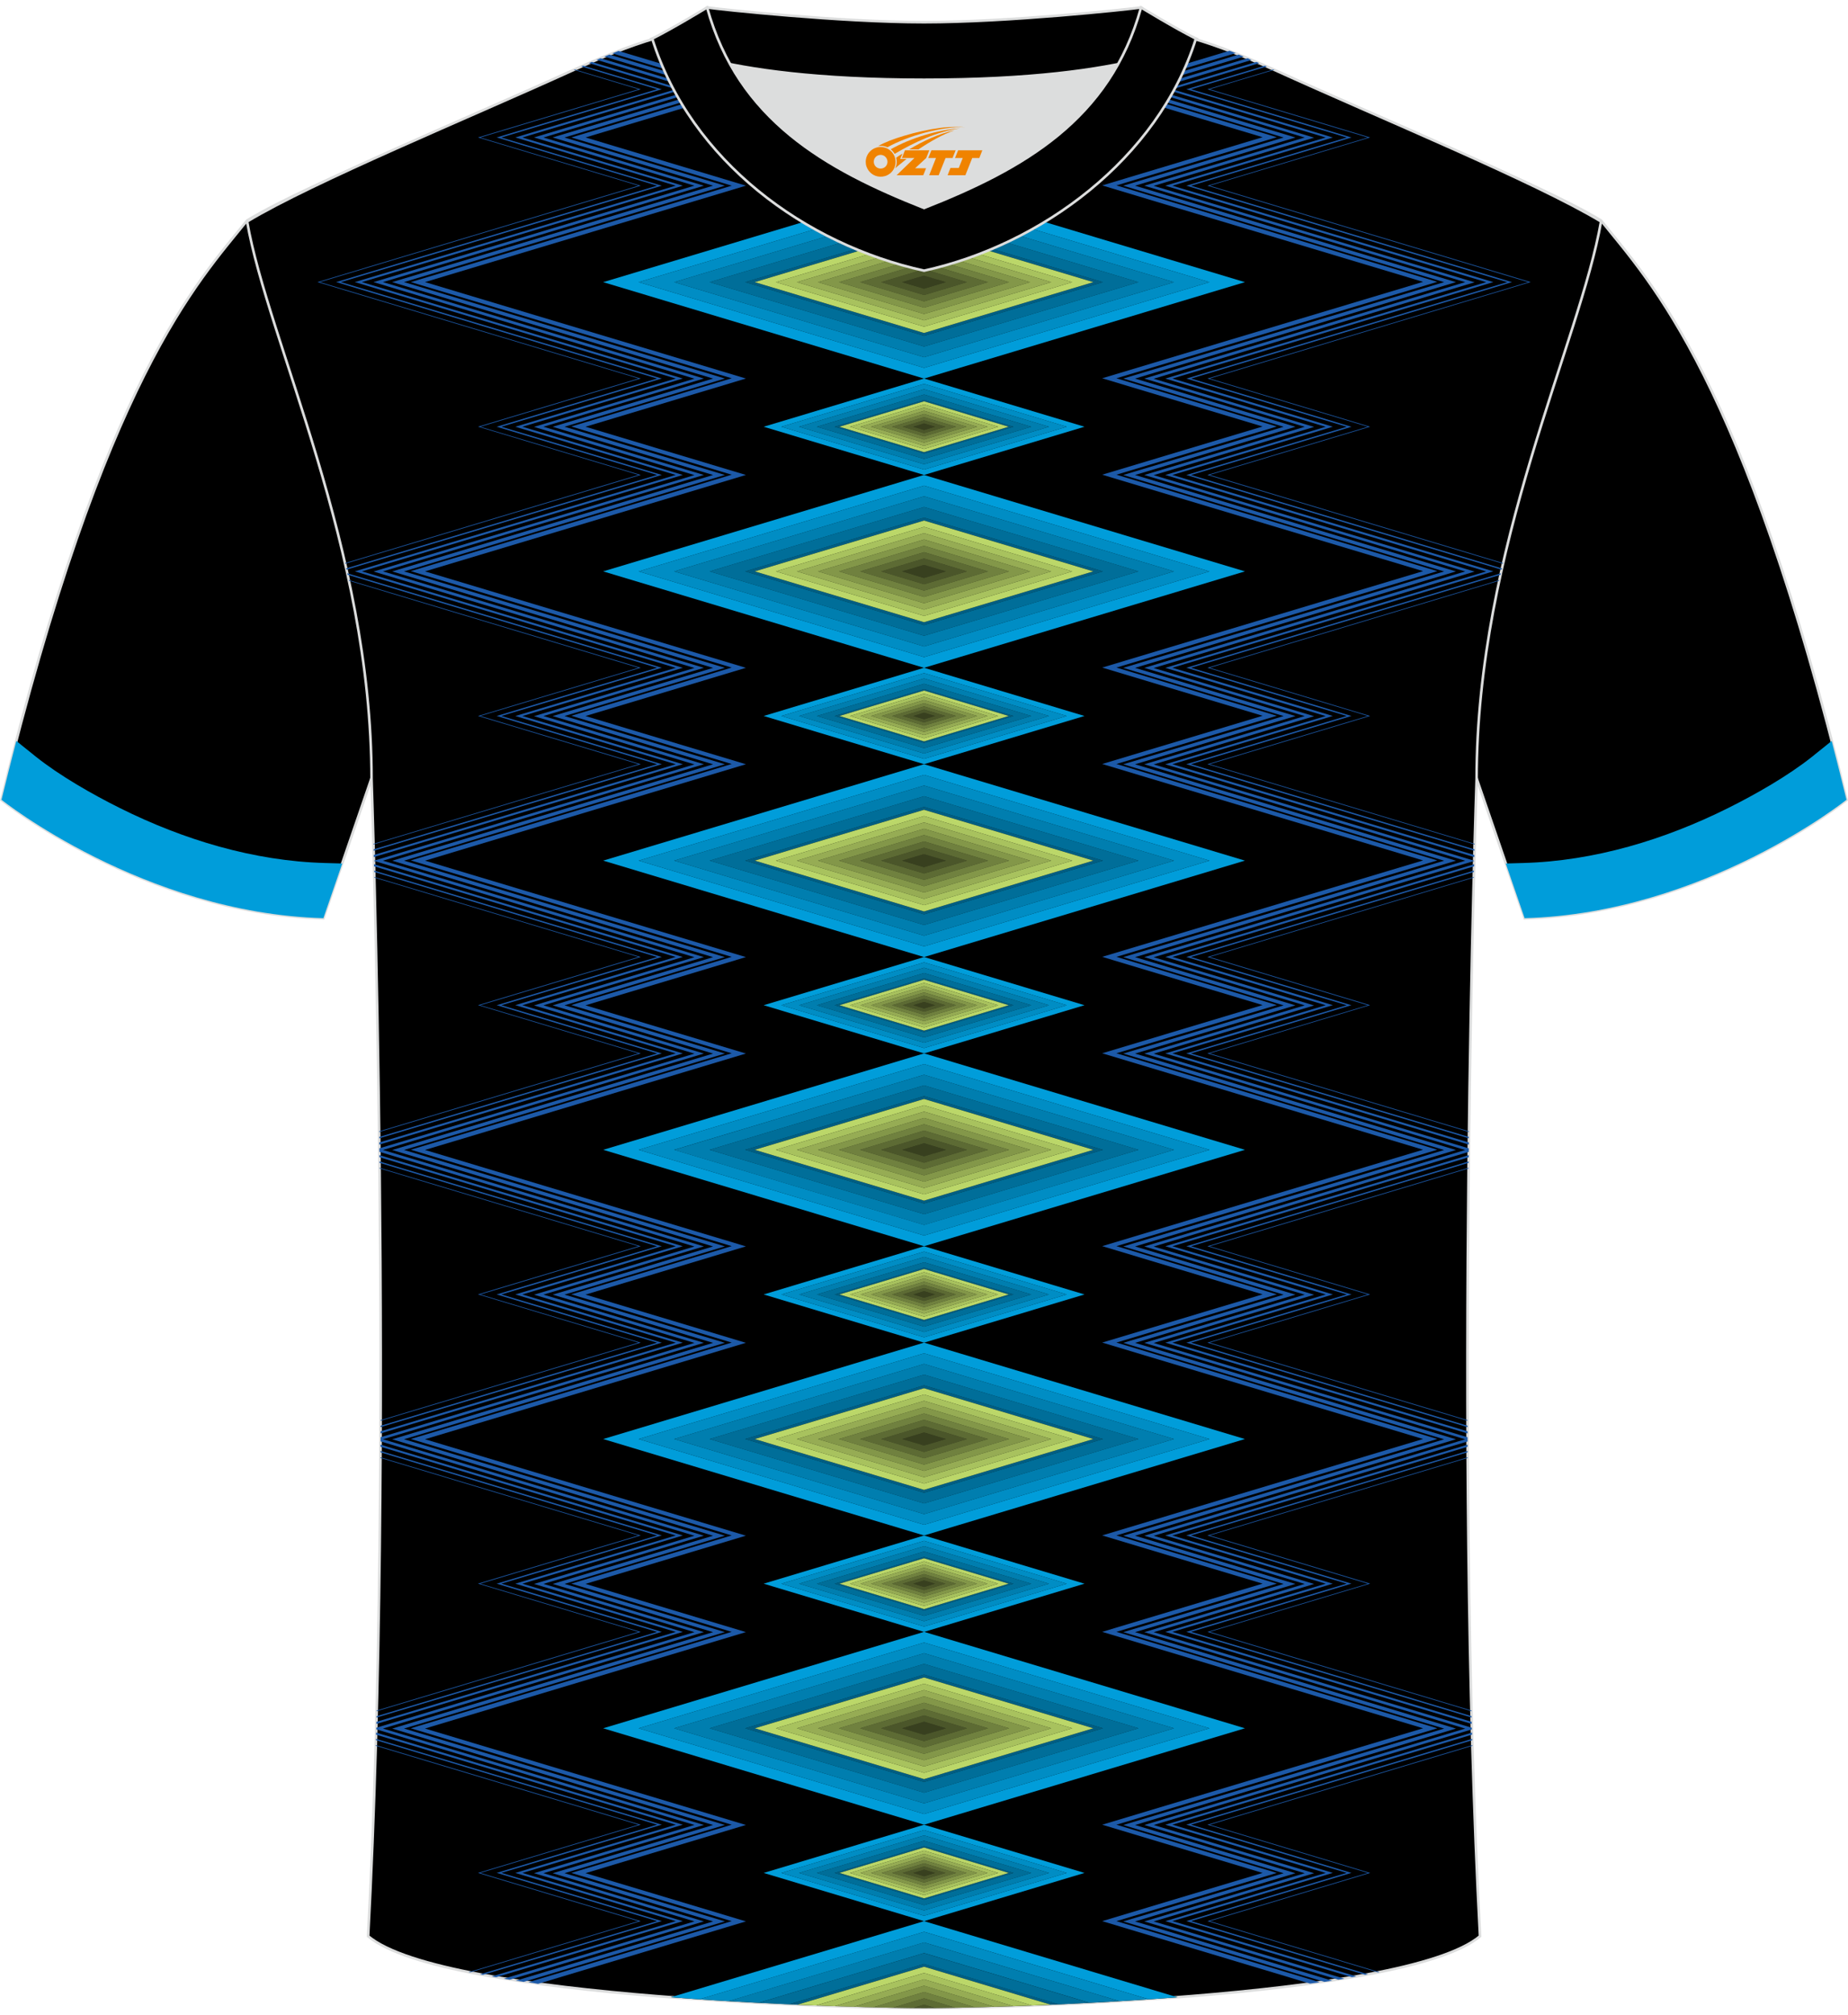 <?xml version="1.0" encoding="utf-8"?>
<!-- Generator: Adobe Illustrator 24.0.1, SVG Export Plug-In . SVG Version: 6.00 Build 0)  -->
<svg xmlns="http://www.w3.org/2000/svg" xmlns:xlink="http://www.w3.org/1999/xlink" version="1.1" id="图层_1" x="0px" y="0px" width="378px" height="412px" viewBox="0 0 380.35 412.3" enable-background="new 0 0 380.35 412.3" xml:space="preserve">
<path fill-rule="evenodd" clip-rule="evenodd" stroke="#DCDDDD" stroke-width="0.534" stroke-miterlimit="22.926" d="  M329.51,44.23c10.25,12.78,29.38,32.36,50.55,119.21c0,0-29.21,23.34-66.25,24.36c0,0-7.16-20.77-9.9-28.78  c-22.4-65.08,1.92-119.56-95.71-155.86c1.44-0.27,3.11-0.27,4.93-0.1l-0.09-0.01c14-0.87,17.89-1.24,23.95,0.66  c9.65,3.37,15.63,5.8,25.09,10.1C284.04,23.8,315.82,35.99,329.51,44.23z"/>
<path fill-rule="evenodd" clip-rule="evenodd" stroke="#DCDDDD" stroke-width="0.534" stroke-miterlimit="22.926" d="M50.86,44.23  C40.61,57.01,21.48,76.59,0.3,163.44c0,0,29.21,23.34,66.25,24.36c0,0,7.16-20.77,9.9-28.78c22.4-65.08-1.92-119.56,95.71-155.86  c-1.44-0.27-3.11-0.27-4.93-0.1l0.09-0.01c-14-0.87-17.89-1.24-23.95,0.66c-9.65,3.37-15.63,5.8-25.09,10.1  C96.33,23.8,64.55,35.99,50.86,44.23z"/>
<g>
	<path fill-rule="evenodd" clip-rule="evenodd" stroke="#DCDDDD" stroke-width="0.534" stroke-miterlimit="22.926" d="   M190.19,412.03c-9.73,0.03-98.81-1.66-114.42-14.79c5.38-101.16,0.7-238.03,0.7-238.03c0-47.69-21.32-90.07-25.61-114.77   c13.69-8.24,45.47-21.27,67.42-31.28c30.16-13.68,34.29-7.75,71.5-7.75c37.19,0,42.16-5.92,72.32,7.75   c21.95,10,53.73,23.04,67.42,31.28c-4.28,24.71-25.61,67.08-25.61,114.77c0,0-4.68,136.88,0.7,238.03   C289.01,410.35,199.93,412.06,190.19,412.03z"/>
	<g>
		<g>
			<g>
				<g>
					<g>
						<path fill-rule="evenodd" clip-rule="evenodd" d="M138.05,409.8l52.14-15.66l52.13,15.66c-24.39,1.87-47.44,2.26-52.13,2.24        C185.51,412.05,162.45,411.66,138.05,409.8z"/>
						<path fill-rule="evenodd" clip-rule="evenodd" fill="#009DDA" d="M138.05,409.8l52.14-15.66l52.13,15.66        c-1.98,0.15-3.94,0.29-5.89,0.42l-46.23-13.89l-46.25,13.89C141.99,410.09,140.02,409.95,138.05,409.8z"/>
						<path opacity="0.9" fill-rule="evenodd" clip-rule="evenodd" fill="#009DDA" d="M236.42,410.22l-46.23-13.89l-46.25,13.89        c2.03,0.14,4.04,0.27,6.03,0.38l40.23-12.08l40.21,12.08C232.38,410.48,234.39,410.36,236.42,410.22z"/>
						<path opacity="0.8" fill-rule="evenodd" clip-rule="evenodd" fill="#009DDA" d="M230.4,410.6l-40.21-12.08l-40.23,12.08        c2.09,0.12,4.15,0.24,6.16,0.34l34.07-10.23l34.06,10.23C226.25,410.84,228.31,410.73,230.4,410.6z"/>
						<path opacity="0.7" fill-rule="evenodd" clip-rule="evenodd" fill="#009DDA" d="M224.24,410.95l-34.06-10.23l-34.07,10.23        c2.15,0.11,4.25,0.21,6.29,0.31l27.78-8.34l27.77,8.34C219.99,411.16,222.09,411.06,224.24,410.95z"/>
						<polygon opacity="0.6" fill-rule="evenodd" clip-rule="evenodd" fill="#009DDA" points="162.41,411.26 190.19,402.91         217.96,411.25 216.23,411.33 190.19,403.51 164.14,411.33       "/>
						<path fill-rule="evenodd" clip-rule="evenodd" fill="#BBD769" d="M216.23,411.33l-26.04-7.82l-26.05,7.82        c1.3,0.06,2.57,0.11,3.81,0.16l22.23-6.68l22.22,6.68C213.65,411.44,214.92,411.39,216.23,411.33z"/>
						<path opacity="0.9" fill-rule="evenodd" clip-rule="evenodd" fill="#BBD769" d="M167.96,411.49l22.23-6.68l22.22,6.68        c-1.33,0.05-2.61,0.1-3.86,0.14l-18.37-5.52l-18.37,5.52C170.57,411.59,169.28,411.54,167.96,411.49z"/>
						<path opacity="0.8" fill-rule="evenodd" clip-rule="evenodd" fill="#BBD769" d="M208.55,411.63l-18.37-5.52l-18.37,5.52        c1.36,0.05,2.67,0.09,3.91,0.13l14.46-4.34l14.46,4.34C205.89,411.72,207.2,411.68,208.55,411.63z"/>
						<path opacity="0.7" fill-rule="evenodd" clip-rule="evenodd" fill="#BBD769" d="M175.73,411.76l14.46-4.34l14.46,4.34        c-1.4,0.04-2.72,0.08-3.97,0.11l-10.49-3.15l-10.49,3.15C178.45,411.84,177.13,411.8,175.73,411.76z"/>
						<path opacity="0.6" fill-rule="evenodd" clip-rule="evenodd" fill="#BBD769" d="M200.68,411.87l-10.49-3.15l-10.49,3.15        c1.47,0.04,2.82,0.07,4.03,0.09l6.46-1.94l6.46,1.94C197.86,411.93,199.21,411.9,200.68,411.87z"/>
						<path opacity="0.5" fill-rule="evenodd" clip-rule="evenodd" fill="#BBD769" d="M183.73,411.96l6.46-1.94l6.46,1.94        c-1.62,0.03-3,0.05-4.12,0.06l-2.34-0.7l-2.34,0.7C186.73,412.01,185.35,411.99,183.73,411.96z"/>
						<path opacity="0.4" fill-rule="evenodd" clip-rule="evenodd" fill="#BBD769" d="M192.53,412.02l-2.34-0.7l-2.34,0.7        c1,0.01,1.8,0.01,2.34,0.01C190.73,412.03,191.52,412.03,192.53,412.02z"/>
					</g>
					<g>
						<g>
							<polygon fill-rule="evenodd" clip-rule="evenodd" points="256.23,354.46 190.19,374.3 124.14,354.46 190.19,334.63                 "/>
							<path fill-rule="evenodd" clip-rule="evenodd" fill="#009DDA" d="M256.23,354.46l-66.04,19.84l-66.05-19.84l66.05-19.84         L256.23,354.46L256.23,354.46z M248.93,354.46l-58.74-17.64l-58.74,17.64l58.74,17.64L248.93,354.46z"/>
							<path opacity="0.9" fill-rule="evenodd" clip-rule="evenodd" fill="#009DDA" d="M248.93,354.46l-58.74-17.64l-58.74,17.64         l58.74,17.64L248.93,354.46L248.93,354.46z M241.62,354.46l-51.43,15.45l-51.43-15.45l51.43-15.45L241.62,354.46z"/>
							<path opacity="0.8" fill-rule="evenodd" clip-rule="evenodd" fill="#009DDA" d="M241.62,354.46l-51.43-15.45l-51.43,15.45         l51.43,15.45L241.62,354.46L241.62,354.46z M234.32,354.46l-44.13,13.25l-44.13-13.25l44.13-13.25L234.32,354.46z"/>
							<path opacity="0.7" fill-rule="evenodd" clip-rule="evenodd" fill="#009DDA" d="M234.32,354.46l-44.13-13.25l-44.13,13.25         l44.13,13.25L234.32,354.46L234.32,354.46z M227.01,354.46l-36.82,11.06l-36.82-11.06l36.82-11.06L227.01,354.46z"/>
							<path opacity="0.6" fill-rule="evenodd" clip-rule="evenodd" fill="#009DDA" d="M227.01,354.46l-36.82,11.06l-36.82-11.06         l36.82-11.06L227.01,354.46L227.01,354.46z M225.02,354.46L190.19,344l-34.84,10.46l34.84,10.46L225.02,354.46z"/>
							<path fill-rule="evenodd" clip-rule="evenodd" fill="#BBD769" d="M225.02,354.46L190.19,344l-34.84,10.46l34.84,10.46         L225.02,354.46L225.02,354.46z M220.69,354.46l-30.5,9.16l-30.5-9.16l30.5-9.16L220.69,354.46z"/>
							<path opacity="0.9" fill-rule="evenodd" clip-rule="evenodd" fill="#BBD769" d="M220.69,354.46l-30.5,9.16l-30.5-9.16         l30.5-9.16L220.69,354.46L220.69,354.46z M216.36,354.46l-26.17-7.86l-26.17,7.86l26.17,7.86L216.36,354.46z"/>
							<path opacity="0.8" fill-rule="evenodd" clip-rule="evenodd" fill="#BBD769" d="M216.36,354.46l-26.17-7.86l-26.17,7.86         l26.17,7.86L216.36,354.46L216.36,354.46z M212.03,354.46l-21.84,6.56l-21.84-6.56l21.84-6.56L212.03,354.46z"/>
							<path opacity="0.7" fill-rule="evenodd" clip-rule="evenodd" fill="#BBD769" d="M212.03,354.46l-21.84,6.56l-21.84-6.56         l21.84-6.56L212.03,354.46L212.03,354.46z M207.69,354.46l-17.51-5.26l-17.51,5.26l17.51,5.26L207.69,354.46z"/>
							<path opacity="0.6" fill-rule="evenodd" clip-rule="evenodd" fill="#BBD769" d="M207.69,354.46l-17.51-5.26l-17.51,5.26         l17.51,5.26L207.69,354.46L207.69,354.46z M203.36,354.46l-13.17,3.96l-13.17-3.96l13.17-3.96L203.36,354.46z"/>
							<path opacity="0.5" fill-rule="evenodd" clip-rule="evenodd" fill="#BBD769" d="M203.36,354.46l-13.17,3.96l-13.17-3.96         l13.17-3.96L203.36,354.46L203.36,354.46z M199.03,354.46l-8.84-2.66l-8.84,2.66l8.84,2.66L199.03,354.46z"/>
							<path opacity="0.4" fill-rule="evenodd" clip-rule="evenodd" fill="#BBD769" d="M199.03,354.46l-8.84-2.66l-8.84,2.66         l8.84,2.66L199.03,354.46L199.03,354.46z M194.7,354.46l-4.51,1.35l-4.51-1.35l4.51-1.35L194.7,354.46z"/>
							<polygon opacity="0.3" fill-rule="evenodd" clip-rule="evenodd" fill="#BBD769" points="194.7,354.46 190.19,355.82          185.68,354.46 190.19,353.11        "/>
						</g>
						<g>
							<polygon fill-rule="evenodd" clip-rule="evenodd" points="223.21,384.22 190.19,394.14 157.17,384.22 190.19,374.3                 "/>
							<path fill-rule="evenodd" clip-rule="evenodd" fill="#009DDA" d="M223.21,384.22l-33.02,9.92l-33.02-9.92l33.02-9.92         L223.21,384.22L223.21,384.22z M219.56,384.22l-29.37-8.82l-29.37,8.82l29.37,8.82L219.56,384.22z"/>
							<path opacity="0.9" fill-rule="evenodd" clip-rule="evenodd" fill="#009DDA" d="M219.56,384.22l-29.37-8.82l-29.37,8.82         l29.37,8.82L219.56,384.22L219.56,384.22z M215.91,384.22l-25.72,7.72l-25.72-7.72l25.72-7.72L215.91,384.22z"/>
							<path opacity="0.8" fill-rule="evenodd" clip-rule="evenodd" fill="#009DDA" d="M215.91,384.22l-25.72-7.72l-25.72,7.72         l25.72,7.72L215.91,384.22L215.91,384.22z M212.25,384.22l-22.06,6.63l-22.06-6.63l22.06-6.63L212.25,384.22z"/>
							<path opacity="0.7" fill-rule="evenodd" clip-rule="evenodd" fill="#009DDA" d="M212.25,384.22l-22.06-6.63l-22.06,6.63         l22.06,6.63L212.25,384.22L212.25,384.22z M208.6,384.22l-18.41,5.53l-18.41-5.53l18.41-5.53L208.6,384.22z"/>
							<path opacity="0.6" fill-rule="evenodd" clip-rule="evenodd" fill="#009DDA" d="M208.6,384.22l-18.41,5.53l-18.41-5.53         l18.41-5.53L208.6,384.22L208.6,384.22z M207.61,384.22l-17.42-5.23l-17.42,5.23l17.42,5.23L207.61,384.22z"/>
							<path fill-rule="evenodd" clip-rule="evenodd" fill="#BBD769" d="M207.61,384.22l-17.42-5.23l-17.42,5.23l17.42,5.23         L207.61,384.22L207.61,384.22z M205.44,384.22l-15.25,4.58l-15.25-4.58l15.25-4.58L205.44,384.22z"/>
							<path opacity="0.9" fill-rule="evenodd" clip-rule="evenodd" fill="#BBD769" d="M205.44,384.22l-15.25,4.58l-15.25-4.58         l15.25-4.58L205.44,384.22L205.44,384.22z M203.27,384.22l-13.09-3.93l-13.09,3.93l13.09,3.93L203.27,384.22z"/>
							<path opacity="0.8" fill-rule="evenodd" clip-rule="evenodd" fill="#BBD769" d="M203.27,384.22l-13.09-3.93l-13.09,3.93         l13.09,3.93L203.27,384.22L203.27,384.22z M201.11,384.22l-10.92,3.28l-10.92-3.28l10.92-3.28L201.11,384.22z"/>
							<path opacity="0.7" fill-rule="evenodd" clip-rule="evenodd" fill="#BBD769" d="M201.11,384.22l-10.92,3.28l-10.92-3.28         l10.92-3.28L201.11,384.22L201.11,384.22z M198.94,384.22l-8.75-2.63l-8.75,2.63l8.75,2.63L198.94,384.22z"/>
							<path opacity="0.6" fill-rule="evenodd" clip-rule="evenodd" fill="#BBD769" d="M198.94,384.22l-8.75-2.63l-8.75,2.63         l8.75,2.63L198.94,384.22L198.94,384.22z M196.78,384.22l-6.59,1.98l-6.59-1.98l6.59-1.98L196.78,384.22z"/>
							<path opacity="0.5" fill-rule="evenodd" clip-rule="evenodd" fill="#BBD769" d="M196.78,384.22l-6.59,1.98l-6.59-1.98         l6.59-1.98L196.78,384.22L196.78,384.22z M194.61,384.22l-4.42-1.33l-4.42,1.33l4.42,1.33L194.61,384.22z"/>
							<path opacity="0.4" fill-rule="evenodd" clip-rule="evenodd" fill="#BBD769" d="M194.61,384.22l-4.42-1.33l-4.42,1.33         l4.42,1.33L194.61,384.22L194.61,384.22z M192.44,384.22l-2.25,0.68l-2.25-0.68l2.25-0.68L192.44,384.22z"/>
							<polygon opacity="0.3" fill-rule="evenodd" clip-rule="evenodd" fill="#BBD769" points="192.44,384.22 190.19,384.89          187.93,384.22 190.19,383.54        "/>
						</g>
					</g>
				</g>
				<g>
					<g>
						<g>
							<polygon fill-rule="evenodd" clip-rule="evenodd" points="256.23,294.95 190.19,314.79 124.14,294.95 190.19,275.12                 "/>
							<path fill-rule="evenodd" clip-rule="evenodd" fill="#009DDA" d="M256.23,294.95l-66.04,19.84l-66.05-19.84l66.05-19.84         L256.23,294.95L256.23,294.95z M248.93,294.95l-58.74-17.64l-58.74,17.64l58.74,17.64L248.93,294.95z"/>
							<path opacity="0.9" fill-rule="evenodd" clip-rule="evenodd" fill="#009DDA" d="M248.93,294.95l-58.74-17.64l-58.74,17.64         l58.74,17.64L248.93,294.95L248.93,294.95z M241.62,294.95l-51.43,15.45l-51.43-15.45l51.43-15.45L241.62,294.95z"/>
							<path opacity="0.8" fill-rule="evenodd" clip-rule="evenodd" fill="#009DDA" d="M241.62,294.95l-51.43-15.45l-51.43,15.45         l51.43,15.45L241.62,294.95L241.62,294.95z M234.32,294.95l-44.13,13.25l-44.13-13.25l44.13-13.25L234.32,294.95z"/>
							<path opacity="0.7" fill-rule="evenodd" clip-rule="evenodd" fill="#009DDA" d="M234.32,294.95l-44.13-13.25l-44.13,13.25         l44.13,13.25L234.32,294.95L234.32,294.95z M227.01,294.95l-36.82,11.06l-36.82-11.06l36.82-11.06L227.01,294.95z"/>
							<path opacity="0.6" fill-rule="evenodd" clip-rule="evenodd" fill="#009DDA" d="M227.01,294.95l-36.82,11.06l-36.82-11.06         l36.82-11.06L227.01,294.95L227.01,294.95z M225.02,294.95l-34.84-10.46l-34.84,10.46l34.84,10.46L225.02,294.95z"/>
							<path fill-rule="evenodd" clip-rule="evenodd" fill="#BBD769" d="M225.02,294.95l-34.84-10.46l-34.84,10.46l34.84,10.46         L225.02,294.95L225.02,294.95z M220.69,294.95l-30.5,9.16l-30.5-9.16l30.5-9.16L220.69,294.95z"/>
							<path opacity="0.9" fill-rule="evenodd" clip-rule="evenodd" fill="#BBD769" d="M220.69,294.95l-30.5,9.16l-30.5-9.16         l30.5-9.16L220.69,294.95L220.69,294.95z M216.36,294.95l-26.17-7.86l-26.17,7.86l26.17,7.86L216.36,294.95z"/>
							<path opacity="0.8" fill-rule="evenodd" clip-rule="evenodd" fill="#BBD769" d="M216.36,294.95l-26.17-7.86l-26.17,7.86         l26.17,7.86L216.36,294.95L216.36,294.95z M212.03,294.95l-21.84,6.56l-21.84-6.56l21.84-6.56L212.03,294.95z"/>
							<path opacity="0.7" fill-rule="evenodd" clip-rule="evenodd" fill="#BBD769" d="M212.03,294.95l-21.84,6.56l-21.84-6.56         l21.84-6.56L212.03,294.95L212.03,294.95z M207.69,294.95l-17.51-5.26l-17.51,5.26l17.51,5.26L207.69,294.95z"/>
							<path opacity="0.6" fill-rule="evenodd" clip-rule="evenodd" fill="#BBD769" d="M207.69,294.95l-17.51-5.26l-17.51,5.26         l17.51,5.26L207.69,294.95L207.69,294.95z M203.36,294.95l-13.17,3.96l-13.17-3.96l13.17-3.96L203.36,294.95z"/>
							<path opacity="0.5" fill-rule="evenodd" clip-rule="evenodd" fill="#BBD769" d="M203.36,294.95l-13.17,3.96l-13.17-3.96         l13.17-3.96L203.36,294.95L203.36,294.95z M199.03,294.95l-8.84-2.66l-8.84,2.66l8.84,2.66L199.03,294.95z"/>
							<path opacity="0.4" fill-rule="evenodd" clip-rule="evenodd" fill="#BBD769" d="M199.03,294.95l-8.84-2.66l-8.84,2.66         l8.84,2.66L199.03,294.95L199.03,294.95z M194.7,294.95l-4.51,1.35l-4.51-1.35l4.51-1.35L194.7,294.95z"/>
							<polygon opacity="0.3" fill-rule="evenodd" clip-rule="evenodd" fill="#BBD769" points="194.7,294.95 190.19,296.31          185.68,294.95 190.19,293.6        "/>
						</g>
						<g>
							<polygon fill-rule="evenodd" clip-rule="evenodd" points="223.21,324.71 190.19,334.63 157.17,324.71 190.19,314.79                 "/>
							<path fill-rule="evenodd" clip-rule="evenodd" fill="#009DDA" d="M223.21,324.71l-33.02,9.92l-33.02-9.92l33.02-9.92         L223.21,324.71L223.21,324.71z M219.56,324.71l-29.37-8.82l-29.37,8.82l29.37,8.82L219.56,324.71z"/>
							<path opacity="0.9" fill-rule="evenodd" clip-rule="evenodd" fill="#009DDA" d="M219.56,324.71l-29.37-8.82l-29.37,8.82         l29.37,8.82L219.56,324.71L219.56,324.71z M215.91,324.71l-25.72,7.72l-25.72-7.72l25.72-7.72L215.91,324.71z"/>
							<path opacity="0.8" fill-rule="evenodd" clip-rule="evenodd" fill="#009DDA" d="M215.91,324.71l-25.72-7.72l-25.72,7.72         l25.72,7.72L215.91,324.71L215.91,324.71z M212.25,324.71l-22.06,6.63l-22.06-6.63l22.06-6.63L212.25,324.71z"/>
							<path opacity="0.7" fill-rule="evenodd" clip-rule="evenodd" fill="#009DDA" d="M212.25,324.71l-22.06-6.63l-22.06,6.63         l22.06,6.63L212.25,324.71L212.25,324.71z M208.6,324.71l-18.41,5.53l-18.41-5.53l18.41-5.53L208.6,324.71z"/>
							<path opacity="0.6" fill-rule="evenodd" clip-rule="evenodd" fill="#009DDA" d="M208.6,324.71l-18.41,5.53l-18.41-5.53         l18.41-5.53L208.6,324.71L208.6,324.71z M207.61,324.71l-17.42-5.23l-17.42,5.23l17.42,5.23L207.61,324.71z"/>
							<path fill-rule="evenodd" clip-rule="evenodd" fill="#BBD769" d="M207.61,324.71l-17.42-5.23l-17.42,5.23l17.42,5.23         L207.61,324.71L207.61,324.71z M205.44,324.71l-15.25,4.58l-15.25-4.58l15.25-4.58L205.44,324.71z"/>
							<path opacity="0.9" fill-rule="evenodd" clip-rule="evenodd" fill="#BBD769" d="M205.44,324.71l-15.25,4.58l-15.25-4.58         l15.25-4.58L205.44,324.71L205.44,324.71z M203.27,324.71l-13.09-3.93l-13.09,3.93l13.09,3.93L203.27,324.71z"/>
							<path opacity="0.8" fill-rule="evenodd" clip-rule="evenodd" fill="#BBD769" d="M203.27,324.71l-13.09-3.93l-13.09,3.93         l13.09,3.93L203.27,324.71L203.27,324.71z M201.11,324.71l-10.92,3.28l-10.92-3.28l10.92-3.28L201.11,324.71z"/>
							<path opacity="0.7" fill-rule="evenodd" clip-rule="evenodd" fill="#BBD769" d="M201.11,324.71l-10.92,3.28l-10.92-3.28         l10.92-3.28L201.11,324.71L201.11,324.71z M198.94,324.71l-8.75-2.63l-8.75,2.63l8.75,2.63L198.94,324.71z"/>
							<path opacity="0.6" fill-rule="evenodd" clip-rule="evenodd" fill="#BBD769" d="M198.94,324.71l-8.75-2.63l-8.75,2.63         l8.75,2.63L198.94,324.71L198.94,324.71z M196.77,324.71l-6.59,1.98l-6.59-1.98l6.59-1.98L196.77,324.71z"/>
							<path opacity="0.5" fill-rule="evenodd" clip-rule="evenodd" fill="#BBD769" d="M196.77,324.71l-6.59,1.98l-6.59-1.98         l6.59-1.98L196.77,324.71L196.77,324.71z M194.61,324.71l-4.42-1.33l-4.42,1.33l4.42,1.33L194.61,324.71z"/>
							<path opacity="0.4" fill-rule="evenodd" clip-rule="evenodd" fill="#BBD769" d="M194.61,324.71l-4.42-1.33l-4.42,1.33         l4.42,1.33L194.61,324.71L194.61,324.71z M192.44,324.71l-2.25,0.68l-2.25-0.68l2.25-0.68L192.44,324.71z"/>
							<polygon opacity="0.3" fill-rule="evenodd" clip-rule="evenodd" fill="#BBD769" points="192.44,324.71 190.19,325.39          187.93,324.71 190.19,324.03        "/>
						</g>
					</g>
					<g>
						<g>
							<polygon fill-rule="evenodd" clip-rule="evenodd" points="256.23,235.44 190.19,255.28 124.14,235.44 190.19,215.61                 "/>
							<path fill-rule="evenodd" clip-rule="evenodd" fill="#009DDA" d="M256.23,235.44l-66.04,19.84l-66.04-19.84l66.04-19.84         L256.23,235.44L256.23,235.44z M248.93,235.44l-58.74-17.64l-58.74,17.64l58.74,17.64L248.93,235.44z"/>
							<path opacity="0.9" fill-rule="evenodd" clip-rule="evenodd" fill="#009DDA" d="M248.93,235.44l-58.74-17.64l-58.74,17.64         l58.74,17.64L248.93,235.44L248.93,235.44z M241.62,235.44l-51.43,15.45l-51.43-15.45L190.19,220L241.62,235.44z"/>
							<path opacity="0.8" fill-rule="evenodd" clip-rule="evenodd" fill="#009DDA" d="M241.62,235.44L190.19,220l-51.43,15.45         l51.43,15.45L241.62,235.44L241.62,235.44z M234.32,235.44l-44.13,13.25l-44.13-13.25l44.13-13.25L234.32,235.44z"/>
							<path opacity="0.7" fill-rule="evenodd" clip-rule="evenodd" fill="#009DDA" d="M234.32,235.44l-44.13-13.25l-44.13,13.25         l44.13,13.25L234.32,235.44L234.32,235.44z M227.01,235.44l-36.82,11.06l-36.82-11.06l36.82-11.06L227.01,235.44z"/>
							<path opacity="0.6" fill-rule="evenodd" clip-rule="evenodd" fill="#009DDA" d="M227.01,235.44l-36.82,11.06l-36.82-11.06         l36.82-11.06L227.01,235.44L227.01,235.44z M225.02,235.44l-34.84-10.46l-34.84,10.46l34.84,10.46L225.02,235.44z"/>
							<path fill-rule="evenodd" clip-rule="evenodd" fill="#BBD769" d="M225.02,235.44l-34.84-10.46l-34.84,10.46l34.84,10.46         L225.02,235.44L225.02,235.44z M220.69,235.44l-30.5,9.16l-30.5-9.16l30.5-9.16L220.69,235.44z"/>
							<path opacity="0.9" fill-rule="evenodd" clip-rule="evenodd" fill="#BBD769" d="M220.69,235.44l-30.5,9.16l-30.5-9.16         l30.5-9.16L220.69,235.44L220.69,235.44z M216.36,235.44l-26.17-7.86l-26.17,7.86l26.17,7.86L216.36,235.44z"/>
							<path opacity="0.8" fill-rule="evenodd" clip-rule="evenodd" fill="#BBD769" d="M216.36,235.44l-26.17-7.86l-26.17,7.86         l26.17,7.86L216.36,235.44L216.36,235.44z M212.03,235.44L190.19,242l-21.84-6.56l21.84-6.56L212.03,235.44z"/>
							<path opacity="0.7" fill-rule="evenodd" clip-rule="evenodd" fill="#BBD769" d="M212.03,235.44L190.19,242l-21.84-6.56         l21.84-6.56L212.03,235.44L212.03,235.44z M207.69,235.44l-17.51-5.26l-17.51,5.26l17.51,5.26L207.69,235.44z"/>
							<path opacity="0.6" fill-rule="evenodd" clip-rule="evenodd" fill="#BBD769" d="M207.69,235.44l-17.51-5.26l-17.51,5.26         l17.51,5.26L207.69,235.44L207.69,235.44z M203.36,235.44l-13.17,3.96l-13.17-3.96l13.17-3.96L203.36,235.44z"/>
							<path opacity="0.5" fill-rule="evenodd" clip-rule="evenodd" fill="#BBD769" d="M203.36,235.44l-13.17,3.96l-13.17-3.96         l13.17-3.96L203.36,235.44L203.36,235.44z M199.03,235.44l-8.84-2.66l-8.84,2.66l8.84,2.66L199.03,235.44z"/>
							<path opacity="0.4" fill-rule="evenodd" clip-rule="evenodd" fill="#BBD769" d="M199.03,235.44l-8.84-2.66l-8.84,2.66         l8.84,2.66L199.03,235.44L199.03,235.44z M194.7,235.44l-4.51,1.35l-4.51-1.35l4.51-1.35L194.7,235.44z"/>
							<polygon opacity="0.3" fill-rule="evenodd" clip-rule="evenodd" fill="#BBD769" points="194.7,235.44 190.19,236.8          185.68,235.44 190.19,234.09        "/>
						</g>
						<g>
							<polygon fill-rule="evenodd" clip-rule="evenodd" points="223.21,265.2 190.19,275.12 157.17,265.2 190.19,255.28        "/>
							<path fill-rule="evenodd" clip-rule="evenodd" fill="#009DDA" d="M223.21,265.2l-33.02,9.92l-33.02-9.92l33.02-9.92         L223.21,265.2L223.21,265.2z M219.56,265.2l-29.37-8.82l-29.37,8.82l29.37,8.82L219.56,265.2z"/>
							<path opacity="0.9" fill-rule="evenodd" clip-rule="evenodd" fill="#009DDA" d="M219.56,265.2l-29.37-8.82l-29.37,8.82         l29.37,8.82L219.56,265.2L219.56,265.2z M215.91,265.2l-25.72,7.72l-25.72-7.72l25.72-7.72L215.91,265.2z"/>
							<path opacity="0.8" fill-rule="evenodd" clip-rule="evenodd" fill="#009DDA" d="M215.91,265.2l-25.72-7.72l-25.72,7.72         l25.72,7.72L215.91,265.2L215.91,265.2z M212.25,265.2l-22.06,6.63l-22.06-6.63l22.06-6.63L212.25,265.2z"/>
							<path opacity="0.7" fill-rule="evenodd" clip-rule="evenodd" fill="#009DDA" d="M212.25,265.2l-22.06-6.63l-22.06,6.63         l22.06,6.63L212.25,265.2L212.25,265.2z M208.6,265.2l-18.41,5.53l-18.41-5.53l18.41-5.53L208.6,265.2z"/>
							<path opacity="0.6" fill-rule="evenodd" clip-rule="evenodd" fill="#009DDA" d="M208.6,265.2l-18.41,5.53l-18.41-5.53         l18.41-5.53L208.6,265.2L208.6,265.2z M207.61,265.2l-17.42-5.23l-17.42,5.23l17.42,5.23L207.61,265.2z"/>
							<path fill-rule="evenodd" clip-rule="evenodd" fill="#BBD769" d="M207.61,265.2l-17.42-5.23l-17.42,5.23l17.42,5.23         L207.61,265.2L207.61,265.2z M205.44,265.2l-15.25,4.58l-15.25-4.58l15.25-4.58L205.44,265.2z"/>
							<path opacity="0.9" fill-rule="evenodd" clip-rule="evenodd" fill="#BBD769" d="M205.44,265.2l-15.25,4.58l-15.25-4.58         l15.25-4.58L205.44,265.2L205.44,265.2z M203.27,265.2l-13.09-3.93l-13.09,3.93l13.09,3.93L203.27,265.2z"/>
							<path opacity="0.8" fill-rule="evenodd" clip-rule="evenodd" fill="#BBD769" d="M203.27,265.2l-13.09-3.93l-13.09,3.93         l13.09,3.93L203.27,265.2L203.27,265.2z M201.11,265.2l-10.92,3.28l-10.92-3.28l10.92-3.28L201.11,265.2z"/>
							<path opacity="0.7" fill-rule="evenodd" clip-rule="evenodd" fill="#BBD769" d="M201.11,265.2l-10.92,3.28l-10.92-3.28         l10.92-3.28L201.11,265.2L201.11,265.2z M198.94,265.2l-8.75-2.63l-8.75,2.63l8.75,2.63L198.94,265.2z"/>
							<path opacity="0.6" fill-rule="evenodd" clip-rule="evenodd" fill="#BBD769" d="M198.94,265.2l-8.75-2.63l-8.75,2.63         l8.75,2.63L198.94,265.2L198.94,265.2z M196.77,265.2l-6.59,1.98l-6.59-1.98l6.59-1.98L196.77,265.2z"/>
							<path opacity="0.5" fill-rule="evenodd" clip-rule="evenodd" fill="#BBD769" d="M196.77,265.2l-6.59,1.98l-6.59-1.98         l6.59-1.98L196.77,265.2L196.77,265.2z M194.61,265.2l-4.42-1.33l-4.42,1.33l4.42,1.33L194.61,265.2z"/>
							<path opacity="0.4" fill-rule="evenodd" clip-rule="evenodd" fill="#BBD769" d="M194.61,265.2l-4.42-1.33l-4.42,1.33         l4.42,1.33L194.61,265.2L194.61,265.2z M192.44,265.2l-2.25,0.68l-2.25-0.68l2.25-0.68L192.44,265.2z"/>
							<polygon opacity="0.3" fill-rule="evenodd" clip-rule="evenodd" fill="#BBD769" points="192.44,265.2 190.19,265.88          187.93,265.2 190.19,264.52        "/>
						</g>
					</g>
				</g>
			</g>
			<g>
				<g>
					<g>
						<g>
							<polygon fill-rule="evenodd" clip-rule="evenodd" points="256.23,175.94 190.19,195.77 124.14,175.94 190.19,156.1                 "/>
							<path fill-rule="evenodd" clip-rule="evenodd" fill="#009DDA" d="M256.23,175.94l-66.05,19.84l-66.04-19.84l66.04-19.84         L256.23,175.94L256.23,175.94z M248.93,175.94l-58.74-17.64l-58.74,17.64l58.74,17.64L248.93,175.94z"/>
							<path opacity="0.9" fill-rule="evenodd" clip-rule="evenodd" fill="#009DDA" d="M248.93,175.94l-58.74-17.64l-58.74,17.64         l58.74,17.64L248.93,175.94L248.93,175.94z M241.62,175.94l-51.43,15.45l-51.43-15.45l51.43-15.45L241.62,175.94z"/>
							<path opacity="0.8" fill-rule="evenodd" clip-rule="evenodd" fill="#009DDA" d="M241.62,175.94l-51.43-15.45l-51.43,15.45         l51.43,15.45L241.62,175.94L241.62,175.94z M234.32,175.94l-44.13,13.25l-44.13-13.25l44.13-13.25L234.32,175.94z"/>
							<path opacity="0.7" fill-rule="evenodd" clip-rule="evenodd" fill="#009DDA" d="M234.32,175.94l-44.13-13.25l-44.13,13.25         l44.13,13.25L234.32,175.94L234.32,175.94z M227.01,175.94L190.19,187l-36.82-11.06l36.82-11.06L227.01,175.94z"/>
							<path opacity="0.6" fill-rule="evenodd" clip-rule="evenodd" fill="#009DDA" d="M227.01,175.94L190.19,187l-36.82-11.06         l36.82-11.06L227.01,175.94L227.01,175.94z M225.02,175.94l-34.84-10.46l-34.84,10.46l34.84,10.46L225.02,175.94z"/>
							<path fill-rule="evenodd" clip-rule="evenodd" fill="#BBD769" d="M225.02,175.94l-34.84-10.46l-34.84,10.46l34.84,10.46         L225.02,175.94L225.02,175.94z M220.69,175.94l-30.5,9.16l-30.5-9.16l30.5-9.16L220.69,175.94z"/>
							<path opacity="0.9" fill-rule="evenodd" clip-rule="evenodd" fill="#BBD769" d="M220.69,175.94l-30.5,9.16l-30.5-9.16         l30.5-9.16L220.69,175.94L220.69,175.94z M216.36,175.94l-26.17-7.86l-26.17,7.86l26.17,7.86L216.36,175.94z"/>
							<path opacity="0.8" fill-rule="evenodd" clip-rule="evenodd" fill="#BBD769" d="M216.36,175.94l-26.17-7.86l-26.17,7.86         l26.17,7.86L216.36,175.94L216.36,175.94z M212.03,175.94l-21.84,6.56l-21.84-6.56l21.84-6.56L212.03,175.94z"/>
							<path opacity="0.7" fill-rule="evenodd" clip-rule="evenodd" fill="#BBD769" d="M212.03,175.94l-21.84,6.56l-21.84-6.56         l21.84-6.56L212.03,175.94L212.03,175.94z M207.69,175.94l-17.51-5.26l-17.51,5.26l17.51,5.26L207.69,175.94z"/>
							<path opacity="0.6" fill-rule="evenodd" clip-rule="evenodd" fill="#BBD769" d="M207.69,175.94l-17.51-5.26l-17.51,5.26         l17.51,5.26L207.69,175.94L207.69,175.94z M203.36,175.94l-13.17,3.96l-13.17-3.96l13.17-3.96L203.36,175.94z"/>
							<path opacity="0.5" fill-rule="evenodd" clip-rule="evenodd" fill="#BBD769" d="M203.36,175.94l-13.17,3.96l-13.17-3.96         l13.17-3.96L203.36,175.94L203.36,175.94z M199.03,175.94l-8.84-2.66l-8.84,2.66l8.84,2.66L199.03,175.94z"/>
							<path opacity="0.4" fill-rule="evenodd" clip-rule="evenodd" fill="#BBD769" d="M199.03,175.94l-8.84-2.66l-8.84,2.66         l8.84,2.66L199.03,175.94L199.03,175.94z M194.69,175.94l-4.51,1.35l-4.51-1.35l4.51-1.35L194.69,175.94z"/>
							<polygon opacity="0.3" fill-rule="evenodd" clip-rule="evenodd" fill="#BBD769" points="194.69,175.94 190.19,177.29          185.68,175.94 190.19,174.58        "/>
						</g>
						<g>
							<polygon fill-rule="evenodd" clip-rule="evenodd" points="223.21,205.69 190.19,215.61 157.17,205.69 190.19,195.77                 "/>
							<path fill-rule="evenodd" clip-rule="evenodd" fill="#009DDA" d="M223.21,205.69l-33.02,9.92l-33.02-9.92l33.02-9.92         L223.21,205.69L223.21,205.69z M219.56,205.69l-29.37-8.82l-29.37,8.82l29.37,8.82L219.56,205.69z"/>
							<path opacity="0.9" fill-rule="evenodd" clip-rule="evenodd" fill="#009DDA" d="M219.56,205.69l-29.37-8.82l-29.37,8.82         l29.37,8.82L219.56,205.69L219.56,205.69z M215.9,205.69l-25.72,7.72l-25.72-7.72l25.72-7.72L215.9,205.69z"/>
							<path opacity="0.8" fill-rule="evenodd" clip-rule="evenodd" fill="#009DDA" d="M215.9,205.69l-25.72-7.72l-25.72,7.72         l25.72,7.72L215.9,205.69L215.9,205.69z M212.25,205.69l-22.06,6.63l-22.06-6.63l22.06-6.63L212.25,205.69z"/>
							<path opacity="0.7" fill-rule="evenodd" clip-rule="evenodd" fill="#009DDA" d="M212.25,205.69l-22.06-6.63l-22.06,6.63         l22.06,6.63L212.25,205.69L212.25,205.69z M208.6,205.69l-18.41,5.53l-18.41-5.53l18.41-5.53L208.6,205.69z"/>
							<path opacity="0.6" fill-rule="evenodd" clip-rule="evenodd" fill="#009DDA" d="M208.6,205.69l-18.41,5.53l-18.41-5.53         l18.41-5.53L208.6,205.69L208.6,205.69z M207.61,205.69l-17.42-5.23l-17.42,5.23l17.42,5.23L207.61,205.69z"/>
							<path fill-rule="evenodd" clip-rule="evenodd" fill="#BBD769" d="M207.61,205.69l-17.42-5.23l-17.42,5.23l17.42,5.23         L207.61,205.69L207.61,205.69z M205.44,205.69l-15.25,4.58l-15.25-4.58l15.25-4.58L205.44,205.69z"/>
							<path opacity="0.9" fill-rule="evenodd" clip-rule="evenodd" fill="#BBD769" d="M205.44,205.69l-15.25,4.58l-15.25-4.58         l15.25-4.58L205.44,205.69L205.44,205.69z M203.27,205.69l-13.09-3.93l-13.09,3.93l13.09,3.93L203.27,205.69z"/>
							<path opacity="0.8" fill-rule="evenodd" clip-rule="evenodd" fill="#BBD769" d="M203.27,205.69l-13.09-3.93l-13.09,3.93         l13.09,3.93L203.27,205.69L203.27,205.69z M201.11,205.69l-10.92,3.28l-10.92-3.28l10.92-3.28L201.11,205.69z"/>
							<path opacity="0.7" fill-rule="evenodd" clip-rule="evenodd" fill="#BBD769" d="M201.11,205.69l-10.92,3.28l-10.92-3.28         l10.92-3.28L201.11,205.69L201.11,205.69z M198.94,205.69l-8.75-2.63l-8.75,2.63l8.75,2.63L198.94,205.69z"/>
							<path opacity="0.6" fill-rule="evenodd" clip-rule="evenodd" fill="#BBD769" d="M198.94,205.69l-8.75-2.63l-8.75,2.63         l8.75,2.63L198.94,205.69L198.94,205.69z M196.77,205.69l-6.59,1.98l-6.59-1.98l6.59-1.98L196.77,205.69z"/>
							<path opacity="0.5" fill-rule="evenodd" clip-rule="evenodd" fill="#BBD769" d="M196.77,205.69l-6.59,1.98l-6.59-1.98         l6.59-1.98L196.77,205.69L196.77,205.69z M194.61,205.69l-4.42-1.33l-4.42,1.33l4.42,1.33L194.61,205.69z"/>
							<path opacity="0.4" fill-rule="evenodd" clip-rule="evenodd" fill="#BBD769" d="M194.61,205.69l-4.42-1.33l-4.42,1.33         l4.42,1.33L194.61,205.69L194.61,205.69z M192.44,205.69l-2.25,0.68l-2.25-0.68l2.25-0.68L192.44,205.69z"/>
							<polygon opacity="0.3" fill-rule="evenodd" clip-rule="evenodd" fill="#BBD769" points="192.44,205.69 190.19,206.37          187.93,205.69 190.19,205.01        "/>
						</g>
					</g>
					<g>
						<g>
							<polygon fill-rule="evenodd" clip-rule="evenodd" points="256.23,116.43 190.19,136.26 124.14,116.43 190.19,96.59                 "/>
							<path fill-rule="evenodd" clip-rule="evenodd" fill="#009DDA" d="M256.23,116.43l-66.05,19.84l-66.04-19.84l66.04-19.84         L256.23,116.43L256.23,116.43z M248.93,116.43l-58.74-17.64l-58.74,17.64l58.74,17.64L248.93,116.43z"/>
							<path opacity="0.9" fill-rule="evenodd" clip-rule="evenodd" fill="#009DDA" d="M248.93,116.43l-58.74-17.64l-58.74,17.64         l58.74,17.64L248.93,116.43L248.93,116.43z M241.62,116.43l-51.43,15.45l-51.43-15.45l51.43-15.45L241.62,116.43z"/>
							<path opacity="0.8" fill-rule="evenodd" clip-rule="evenodd" fill="#009DDA" d="M241.62,116.43l-51.43-15.45l-51.43,15.45         l51.43,15.45L241.62,116.43L241.62,116.43z M234.32,116.43l-44.13,13.25l-44.13-13.25l44.13-13.25L234.32,116.43z"/>
							<path opacity="0.7" fill-rule="evenodd" clip-rule="evenodd" fill="#009DDA" d="M234.32,116.43l-44.13-13.25l-44.13,13.25         l44.13,13.25L234.32,116.43L234.32,116.43z M227.01,116.43l-36.82,11.06l-36.82-11.06l36.82-11.06L227.01,116.43z"/>
							<path opacity="0.6" fill-rule="evenodd" clip-rule="evenodd" fill="#009DDA" d="M227.01,116.43l-36.82,11.06l-36.82-11.06         l36.82-11.06L227.01,116.43L227.01,116.43z M225.02,116.43l-34.84-10.46l-34.84,10.46l34.84,10.46L225.02,116.43z"/>
							<path fill-rule="evenodd" clip-rule="evenodd" fill="#BBD769" d="M225.02,116.43l-34.84-10.46l-34.84,10.46l34.84,10.46         L225.02,116.43L225.02,116.43z M220.69,116.43l-30.5,9.16l-30.5-9.16l30.5-9.16L220.69,116.43z"/>
							<path opacity="0.9" fill-rule="evenodd" clip-rule="evenodd" fill="#BBD769" d="M220.69,116.43l-30.5,9.16l-30.5-9.16         l30.5-9.16L220.69,116.43L220.69,116.43z M216.36,116.43l-26.17-7.86l-26.17,7.86l26.17,7.86L216.36,116.43z"/>
							<path opacity="0.8" fill-rule="evenodd" clip-rule="evenodd" fill="#BBD769" d="M216.36,116.43l-26.17-7.86l-26.17,7.86         l26.17,7.86L216.36,116.43L216.36,116.43z M212.03,116.43l-21.84,6.56l-21.84-6.56l21.84-6.56L212.03,116.43z"/>
							<path opacity="0.7" fill-rule="evenodd" clip-rule="evenodd" fill="#BBD769" d="M212.03,116.43l-21.84,6.56l-21.84-6.56         l21.84-6.56L212.03,116.43L212.03,116.43z M207.69,116.43l-17.51-5.26l-17.51,5.26l17.51,5.26L207.69,116.43z"/>
							<path opacity="0.6" fill-rule="evenodd" clip-rule="evenodd" fill="#BBD769" d="M207.69,116.43l-17.51-5.26l-17.51,5.26         l17.51,5.26L207.69,116.43L207.69,116.43z M203.36,116.43l-13.17,3.96l-13.17-3.96l13.17-3.96L203.36,116.43z"/>
							<path opacity="0.5" fill-rule="evenodd" clip-rule="evenodd" fill="#BBD769" d="M203.36,116.43l-13.17,3.96l-13.17-3.96         l13.17-3.96L203.36,116.43L203.36,116.43z M199.03,116.43l-8.84-2.66l-8.84,2.66l8.84,2.66L199.03,116.43z"/>
							<path opacity="0.4" fill-rule="evenodd" clip-rule="evenodd" fill="#BBD769" d="M199.03,116.43l-8.84-2.66l-8.84,2.66         l8.84,2.66L199.03,116.43L199.03,116.43z M194.69,116.43l-4.51,1.35l-4.51-1.35l4.51-1.35L194.69,116.43z"/>
							<polygon opacity="0.3" fill-rule="evenodd" clip-rule="evenodd" fill="#BBD769" points="194.69,116.43 190.19,117.78          185.68,116.43 190.19,115.07        "/>
						</g>
						<g>
							<polygon fill-rule="evenodd" clip-rule="evenodd" points="223.21,146.18 190.19,156.1 157.17,146.18 190.19,136.26                 "/>
							<path fill-rule="evenodd" clip-rule="evenodd" fill="#009DDA" d="M223.21,146.18l-33.02,9.92l-33.02-9.92l33.02-9.92         L223.21,146.18L223.21,146.18z M219.56,146.18l-29.37-8.82l-29.37,8.82l29.37,8.82L219.56,146.18z"/>
							<path opacity="0.9" fill-rule="evenodd" clip-rule="evenodd" fill="#009DDA" d="M219.56,146.18l-29.37-8.82l-29.37,8.82         l29.37,8.82L219.56,146.18L219.56,146.18z M215.9,146.18l-25.72,7.72l-25.72-7.72l25.72-7.72L215.9,146.18z"/>
							<path opacity="0.8" fill-rule="evenodd" clip-rule="evenodd" fill="#009DDA" d="M215.9,146.18l-25.72-7.72l-25.72,7.72         l25.72,7.72L215.9,146.18L215.9,146.18z M212.25,146.18l-22.06,6.63l-22.06-6.63l22.06-6.63L212.25,146.18z"/>
							<path opacity="0.7" fill-rule="evenodd" clip-rule="evenodd" fill="#009DDA" d="M212.25,146.18l-22.06-6.63l-22.06,6.63         l22.06,6.63L212.25,146.18L212.25,146.18z M208.6,146.18l-18.41,5.53l-18.41-5.53l18.41-5.53L208.6,146.18z"/>
							<path opacity="0.6" fill-rule="evenodd" clip-rule="evenodd" fill="#009DDA" d="M208.6,146.18l-18.41,5.53l-18.41-5.53         l18.41-5.53L208.6,146.18L208.6,146.18z M207.61,146.18l-17.42-5.23l-17.42,5.23l17.42,5.23L207.61,146.18z"/>
							<path fill-rule="evenodd" clip-rule="evenodd" fill="#BBD769" d="M207.61,146.18l-17.42-5.23l-17.42,5.23l17.42,5.23         L207.61,146.18L207.61,146.18z M205.44,146.18l-15.25,4.58l-15.25-4.58l15.25-4.58L205.44,146.18z"/>
							<path opacity="0.9" fill-rule="evenodd" clip-rule="evenodd" fill="#BBD769" d="M205.44,146.18l-15.25,4.58l-15.25-4.58         l15.25-4.58L205.44,146.18L205.44,146.18z M203.27,146.18l-13.09-3.93l-13.09,3.93l13.09,3.93L203.27,146.18z"/>
							<path opacity="0.8" fill-rule="evenodd" clip-rule="evenodd" fill="#BBD769" d="M203.27,146.18l-13.09-3.93l-13.09,3.93         l13.09,3.93L203.27,146.18L203.27,146.18z M201.11,146.18l-10.92,3.28l-10.92-3.28l10.92-3.28L201.11,146.18z"/>
							<path opacity="0.7" fill-rule="evenodd" clip-rule="evenodd" fill="#BBD769" d="M201.11,146.18l-10.92,3.28l-10.92-3.28         l10.92-3.28L201.11,146.18L201.11,146.18z M198.94,146.18l-8.75-2.63l-8.75,2.63l8.75,2.63L198.94,146.18z"/>
							<path opacity="0.6" fill-rule="evenodd" clip-rule="evenodd" fill="#BBD769" d="M198.94,146.18l-8.75-2.63l-8.75,2.63         l8.75,2.63L198.94,146.18L198.94,146.18z M196.77,146.18l-6.59,1.98l-6.59-1.98l6.59-1.98L196.77,146.18z"/>
							<path opacity="0.5" fill-rule="evenodd" clip-rule="evenodd" fill="#BBD769" d="M196.77,146.18l-6.59,1.98l-6.59-1.98         l6.59-1.98L196.77,146.18L196.77,146.18z M194.61,146.18l-4.42-1.33l-4.42,1.33l4.42,1.33L194.61,146.18z"/>
							<path opacity="0.4" fill-rule="evenodd" clip-rule="evenodd" fill="#BBD769" d="M194.61,146.18l-4.42-1.33l-4.42,1.33         l4.42,1.33L194.61,146.18L194.61,146.18z M192.44,146.18l-2.25,0.68l-2.25-0.68l2.25-0.68L192.44,146.18z"/>
							<polygon opacity="0.3" fill-rule="evenodd" clip-rule="evenodd" fill="#BBD769" points="192.44,146.18 190.19,146.86          187.93,146.18 190.19,145.5        "/>
						</g>
					</g>
				</g>
				<g>
					<g>
						<g>
							<polygon fill-rule="evenodd" clip-rule="evenodd" points="256.23,56.92 190.19,76.75 124.14,56.92 190.19,37.08        "/>
							<path fill-rule="evenodd" clip-rule="evenodd" fill="#009DDA" d="M256.23,56.92l-66.05,19.84l-66.04-19.84l66.04-19.84         L256.23,56.92L256.23,56.92z M248.93,56.92l-58.74-17.64l-58.74,17.64l58.74,17.64L248.93,56.92z"/>
							<path opacity="0.9" fill-rule="evenodd" clip-rule="evenodd" fill="#009DDA" d="M248.93,56.92l-58.74-17.64l-58.74,17.64         l58.74,17.64L248.93,56.92L248.93,56.92z M241.62,56.92l-51.43,15.45l-51.43-15.45l51.43-15.45L241.62,56.92z"/>
							<path opacity="0.8" fill-rule="evenodd" clip-rule="evenodd" fill="#009DDA" d="M241.62,56.92l-51.43-15.45l-51.43,15.45         l51.43,15.45L241.62,56.92L241.62,56.92z M234.32,56.92l-44.13,13.25l-44.13-13.25l44.13-13.25L234.32,56.92z"/>
							<path opacity="0.7" fill-rule="evenodd" clip-rule="evenodd" fill="#009DDA" d="M234.32,56.92l-44.13-13.25l-44.13,13.25         l44.13,13.25L234.32,56.92L234.32,56.92z M227.01,56.92l-36.82,11.06l-36.82-11.06l36.82-11.06L227.01,56.92z"/>
							<path opacity="0.6" fill-rule="evenodd" clip-rule="evenodd" fill="#009DDA" d="M227.01,56.92l-36.82,11.06l-36.82-11.06         l36.82-11.06L227.01,56.92L227.01,56.92z M225.02,56.92l-34.84-10.46l-34.84,10.46l34.84,10.46L225.02,56.92z"/>
							<path fill-rule="evenodd" clip-rule="evenodd" fill="#BBD769" d="M225.02,56.92l-34.84-10.46l-34.84,10.46l34.84,10.46         L225.02,56.92L225.02,56.92z M220.69,56.92l-30.5,9.16l-30.5-9.16l30.5-9.16L220.69,56.92z"/>
							<path opacity="0.9" fill-rule="evenodd" clip-rule="evenodd" fill="#BBD769" d="M220.69,56.92l-30.5,9.16l-30.5-9.16         l30.5-9.16L220.69,56.92L220.69,56.92z M216.36,56.92l-26.17-7.86l-26.17,7.86l26.17,7.86L216.36,56.92z"/>
							<path opacity="0.8" fill-rule="evenodd" clip-rule="evenodd" fill="#BBD769" d="M216.36,56.92l-26.17-7.86l-26.17,7.86         l26.17,7.86L216.36,56.92L216.36,56.92z M212.02,56.92l-21.84,6.56l-21.84-6.56l21.84-6.56L212.02,56.92z"/>
							<path opacity="0.7" fill-rule="evenodd" clip-rule="evenodd" fill="#BBD769" d="M212.02,56.92l-21.84,6.56l-21.84-6.56         l21.84-6.56L212.02,56.92L212.02,56.92z M207.69,56.92l-17.51-5.26l-17.51,5.26l17.51,5.26L207.69,56.92z"/>
							<path opacity="0.6" fill-rule="evenodd" clip-rule="evenodd" fill="#BBD769" d="M207.69,56.92l-17.51-5.26l-17.51,5.26         l17.51,5.26L207.69,56.92L207.69,56.92z M203.36,56.92l-13.17,3.96l-13.17-3.96l13.17-3.96L203.36,56.92z"/>
							<path opacity="0.5" fill-rule="evenodd" clip-rule="evenodd" fill="#BBD769" d="M203.36,56.92l-13.17,3.96l-13.17-3.96         l13.17-3.96L203.36,56.92L203.36,56.92z M199.03,56.92l-8.84-2.66l-8.84,2.66l8.84,2.66L199.03,56.92z"/>
							<path opacity="0.4" fill-rule="evenodd" clip-rule="evenodd" fill="#BBD769" d="M199.03,56.92l-8.84-2.66l-8.84,2.66         l8.84,2.66L199.03,56.92L199.03,56.92z M194.69,56.92l-4.51,1.35l-4.51-1.35l4.51-1.35L194.69,56.92z"/>
							<polygon opacity="0.3" fill-rule="evenodd" clip-rule="evenodd" fill="#BBD769" points="194.69,56.92 190.19,58.27          185.68,56.92 190.19,55.56        "/>
						</g>
						<g>
							<polygon fill-rule="evenodd" clip-rule="evenodd" points="223.21,86.67 190.19,96.59 157.16,86.67 190.19,76.75        "/>
							<path fill-rule="evenodd" clip-rule="evenodd" fill="#009DDA" d="M223.21,86.67l-33.02,9.92l-33.02-9.92l33.02-9.92         L223.21,86.67L223.21,86.67z M219.56,86.67l-29.37-8.82l-29.37,8.82l29.37,8.82L219.56,86.67z"/>
							<path opacity="0.9" fill-rule="evenodd" clip-rule="evenodd" fill="#009DDA" d="M219.56,86.67l-29.37-8.82l-29.37,8.82         l29.37,8.82L219.56,86.67L219.56,86.67z M215.9,86.67l-25.72,7.72l-25.72-7.72l25.72-7.72L215.9,86.67z"/>
							<path opacity="0.8" fill-rule="evenodd" clip-rule="evenodd" fill="#009DDA" d="M215.9,86.67l-25.72-7.72l-25.72,7.72         l25.72,7.72L215.9,86.67L215.9,86.67z M212.25,86.67l-22.06,6.63l-22.06-6.63l22.06-6.63L212.25,86.67z"/>
							<path opacity="0.7" fill-rule="evenodd" clip-rule="evenodd" fill="#009DDA" d="M212.25,86.67l-22.06-6.63l-22.06,6.63         l22.06,6.63L212.25,86.67L212.25,86.67z M208.6,86.67l-18.41,5.53l-18.41-5.53l18.41-5.53L208.6,86.67z"/>
							<path opacity="0.6" fill-rule="evenodd" clip-rule="evenodd" fill="#009DDA" d="M208.6,86.67l-18.41,5.53l-18.41-5.53         l18.41-5.53L208.6,86.67L208.6,86.67z M207.6,86.67l-17.42-5.23l-17.42,5.23l17.42,5.23L207.6,86.67z"/>
							<path fill-rule="evenodd" clip-rule="evenodd" fill="#BBD769" d="M207.6,86.67l-17.42-5.23l-17.42,5.23l17.42,5.23         L207.6,86.67L207.6,86.67z M205.44,86.67l-15.25,4.58l-15.25-4.58l15.25-4.58L205.44,86.67z"/>
							<path opacity="0.9" fill-rule="evenodd" clip-rule="evenodd" fill="#BBD769" d="M205.44,86.67l-15.25,4.58l-15.25-4.58         l15.25-4.58L205.44,86.67L205.44,86.67z M203.27,86.67l-13.09-3.93l-13.09,3.93l13.09,3.93L203.27,86.67z"/>
							<path opacity="0.8" fill-rule="evenodd" clip-rule="evenodd" fill="#BBD769" d="M203.27,86.67l-13.09-3.93l-13.09,3.93         l13.09,3.93L203.27,86.67L203.27,86.67z M201.11,86.67l-10.92,3.28l-10.92-3.28l10.92-3.28L201.11,86.67z"/>
							<path opacity="0.7" fill-rule="evenodd" clip-rule="evenodd" fill="#BBD769" d="M201.11,86.67l-10.92,3.28l-10.92-3.28         l10.92-3.28L201.11,86.67L201.11,86.67z M198.94,86.67l-8.75-2.63l-8.75,2.63l8.75,2.63L198.94,86.67z"/>
							<path opacity="0.6" fill-rule="evenodd" clip-rule="evenodd" fill="#BBD769" d="M198.94,86.67l-8.75-2.63l-8.75,2.63         l8.75,2.63L198.94,86.67L198.94,86.67z M196.77,86.67l-6.59,1.98l-6.59-1.98l6.59-1.98L196.77,86.67z"/>
							<path opacity="0.5" fill-rule="evenodd" clip-rule="evenodd" fill="#BBD769" d="M196.77,86.67l-6.59,1.98l-6.59-1.98         l6.59-1.98L196.77,86.67L196.77,86.67z M194.61,86.67l-4.42-1.33l-4.42,1.33l4.42,1.33L194.61,86.67z"/>
							<path opacity="0.4" fill-rule="evenodd" clip-rule="evenodd" fill="#BBD769" d="M194.61,86.67l-4.42-1.33l-4.42,1.33         l4.42,1.33L194.61,86.67L194.61,86.67z M192.44,86.67l-2.25,0.68l-2.25-0.68l2.25-0.68L192.44,86.67z"/>
							<polygon opacity="0.3" fill-rule="evenodd" clip-rule="evenodd" fill="#BBD769" points="192.44,86.67 190.19,87.35          187.93,86.67 190.19,85.99        "/>
						</g>
					</g>
					<g>
						<g>
							<path fill-rule="evenodd" clip-rule="evenodd" d="M232.94,4.4l-42.76,12.84L147.35,4.38c10.69-0.9,21.15,1.04,42.43,1.04         C211.2,5.42,221.93,3.46,232.94,4.4z"/>
							<path fill-rule="evenodd" clip-rule="evenodd" fill="#009DDA" d="M232.94,4.4l-42.76,12.84L147.35,4.38         c2.15-0.18,4.3-0.25,6.52-0.24l36.32,10.91l36.31-10.91C228.69,4.14,230.81,4.22,232.94,4.4z"/>
							<path opacity="0.9" fill-rule="evenodd" clip-rule="evenodd" fill="#009DDA" d="M153.87,4.14l36.32,10.91l36.31-10.91         c-2.57,0-5.24,0.1-8.12,0.25l-28.19,8.46l-28.07-8.43C159.17,4.27,156.46,4.15,153.87,4.14z"/>
							<path opacity="0.8" fill-rule="evenodd" clip-rule="evenodd" fill="#009DDA" d="M162.12,4.43l28.07,8.43l28.19-8.46         c-2.73,0.14-5.67,0.31-8.91,0.48l-19.27,5.79l-19.13-5.74C167.79,4.75,164.85,4.57,162.12,4.43z"/>
							<path opacity="0.7" fill-rule="evenodd" clip-rule="evenodd" fill="#009DDA" d="M171.06,4.92l19.13,5.74l19.27-5.79         c-2.62,0.14-5.44,0.27-8.52,0.37l-10.75,3.23l-10.66-3.2C176.46,5.17,173.66,5.05,171.06,4.92z"/>
							<path opacity="0.6" fill-rule="evenodd" clip-rule="evenodd" fill="#009DDA" d="M200.94,5.24l-10.75,3.23l-10.66-3.2         c0.72,0.02,1.44,0.04,2.18,0.06l8.48,2.55l8.55-2.57C199.48,5.28,200.22,5.26,200.94,5.24z"/>
							<path fill-rule="evenodd" clip-rule="evenodd" fill="#BBD769" d="M181.71,5.32l8.48,2.55l8.55-2.57         c-1.48,0.04-3.03,0.07-4.63,0.09l-3.92,1.18L186.3,5.4C184.71,5.38,183.18,5.36,181.71,5.32z"/>
							<path opacity="0.9" fill-rule="evenodd" clip-rule="evenodd" fill="#BBD769" d="M194.11,5.39l-3.92,1.18L186.3,5.4         c1.13,0.01,2.29,0.02,3.48,0.02C191.27,5.42,192.71,5.41,194.11,5.39z"/>
						</g>
						<g>
							<polygon fill-rule="evenodd" clip-rule="evenodd" points="223.21,27.16 190.19,37.08 157.16,27.16 190.19,17.24        "/>
							<path fill-rule="evenodd" clip-rule="evenodd" fill="#009DDA" d="M223.21,27.16l-33.02,9.92l-33.02-9.92l33.02-9.92         L223.21,27.16L223.21,27.16z M219.56,27.16l-29.37-8.82l-29.37,8.82l29.37,8.82L219.56,27.16z"/>
							<path opacity="0.9" fill-rule="evenodd" clip-rule="evenodd" fill="#009DDA" d="M219.56,27.16l-29.37-8.82l-29.37,8.82         l29.37,8.82L219.56,27.16L219.56,27.16z M215.9,27.16l-25.72,7.72l-25.72-7.72l25.72-7.72L215.9,27.16z"/>
							<path opacity="0.8" fill-rule="evenodd" clip-rule="evenodd" fill="#009DDA" d="M215.9,27.16l-25.72-7.72l-25.72,7.72         l25.72,7.72L215.9,27.16L215.9,27.16z M212.25,27.16l-22.06,6.63l-22.06-6.63l22.06-6.63L212.25,27.16z"/>
							<path opacity="0.7" fill-rule="evenodd" clip-rule="evenodd" fill="#009DDA" d="M212.25,27.16l-22.06-6.63l-22.06,6.63         l22.06,6.63L212.25,27.16L212.25,27.16z M208.6,27.16l-18.41,5.53l-18.41-5.53l18.41-5.53L208.6,27.16z"/>
							<path opacity="0.6" fill-rule="evenodd" clip-rule="evenodd" fill="#009DDA" d="M208.6,27.16l-18.41,5.53l-18.41-5.53         l18.41-5.53L208.6,27.16L208.6,27.16z M207.6,27.16l-17.42-5.23l-17.42,5.23l17.42,5.23L207.6,27.16z"/>
							<path fill-rule="evenodd" clip-rule="evenodd" fill="#BBD769" d="M207.6,27.16l-17.42-5.23l-17.42,5.23l17.42,5.23         L207.6,27.16L207.6,27.16z M205.44,27.16l-15.25,4.58l-15.25-4.58l15.25-4.58L205.44,27.16z"/>
							<path opacity="0.9" fill-rule="evenodd" clip-rule="evenodd" fill="#BBD769" d="M205.44,27.16l-15.25,4.58l-15.25-4.58         l15.25-4.58L205.44,27.16L205.44,27.16z M203.27,27.16l-13.09-3.93l-13.09,3.93l13.09,3.93L203.27,27.16z"/>
							<path opacity="0.8" fill-rule="evenodd" clip-rule="evenodd" fill="#BBD769" d="M203.27,27.16l-13.09-3.93l-13.09,3.93         l13.09,3.93L203.27,27.16L203.27,27.16z M201.11,27.16l-10.92,3.28l-10.92-3.28l10.92-3.28L201.11,27.16z"/>
							<path opacity="0.7" fill-rule="evenodd" clip-rule="evenodd" fill="#BBD769" d="M201.11,27.16l-10.92,3.28l-10.92-3.28         l10.92-3.28L201.11,27.16L201.11,27.16z M198.94,27.16l-8.75-2.63l-8.75,2.63l8.75,2.63L198.94,27.16z"/>
							<path opacity="0.6" fill-rule="evenodd" clip-rule="evenodd" fill="#BBD769" d="M198.94,27.16l-8.75-2.63l-8.75,2.63         l8.75,2.63L198.94,27.16L198.94,27.16z M196.77,27.16l-6.59,1.98l-6.59-1.98l6.59-1.98L196.77,27.16z"/>
							<path opacity="0.5" fill-rule="evenodd" clip-rule="evenodd" fill="#BBD769" d="M196.77,27.16l-6.59,1.98l-6.59-1.98         l6.59-1.98L196.77,27.16L196.77,27.16z M194.61,27.16l-4.42-1.33l-4.42,1.33l4.42,1.33L194.61,27.16z"/>
							<path opacity="0.4" fill-rule="evenodd" clip-rule="evenodd" fill="#BBD769" d="M194.61,27.16l-4.42-1.33l-4.42,1.33         l4.42,1.33L194.61,27.16L194.61,27.16z M192.44,27.16l-2.25,0.68l-2.25-0.68l2.25-0.68L192.44,27.16z"/>
							<polygon opacity="0.3" fill-rule="evenodd" clip-rule="evenodd" fill="#BBD769" points="192.44,27.16 190.19,27.84          187.93,27.16 190.19,26.48        "/>
						</g>
					</g>
				</g>
			</g>
		</g>
		<g>
			<g>
				<path fill-rule="evenodd" clip-rule="evenodd" fill="#1C59A8" d="M254.94,10.1l-23.76,7.14l33.02,9.92l-33.02,9.92l66.05,19.84      l-66.05,19.84l33.02,9.92l-33.02,9.92l66.05,19.84l-66.05,19.84l33.02,9.92l-33.02,9.92l66.05,19.84l-66.05,19.84l33.02,9.92      l-33.02,9.92l66.05,19.84l-66.05,19.84l33.02,9.92l-33.02,9.92l66.05,19.84l-66.05,19.84l33.02,9.92l-33.02,9.92l66.05,19.84      l-66.05,19.84l33.02,9.92l-33.02,9.92l41.39,12.43c0.54-0.08,1.08-0.16,1.62-0.24l-40.58-12.19l33.02-9.92l-33.02-9.92      l66.05-19.84l-66.05-19.84l33.02-9.92l-33.02-9.92l66.05-19.84l-66.05-19.84l33.02-9.92l-33.02-9.92l66.05-19.84l-66.05-19.84      l33.02-9.92l-33.02-9.92l66.05-19.84l-66.05-19.84l33.02-9.92l-33.02-9.92l66.05-19.84l-66.05-19.84l33.02-9.92l-33.02-9.92      l66.05-19.84l-66.05-19.84l33.02-9.92l-33.02-9.92l22.36-6.72C255.63,10.38,255.29,10.24,254.94,10.1z"/>
				<path fill-rule="evenodd" clip-rule="evenodd" fill="#1C59A8" d="M256.78,10.85l-21.27,6.39l33.02,9.92l-33.02,9.92l66.05,19.84      l-66.05,19.84l33.02,9.92l-33.02,9.92l66.05,19.84l-66.05,19.84l33.02,9.92l-33.02,9.92l66.05,19.84l-66.05,19.84l33.02,9.92      l-33.02,9.92l66.05,19.84l-66.05,19.84l33.02,9.92l-33.02,9.92l66.05,19.84l-66.05,19.84l33.02,9.92l-33.02,9.92l66.05,19.84      l-66.05,19.84l33.02,9.92l-33.02,9.92l39.94,11.99c0.43-0.07,0.84-0.14,1.26-0.2l-39.26-11.79l33.02-9.92l-33.02-9.92      l65.48-19.67l-0.01-0.34l-65.47-19.66l33.02-9.92l-33.02-9.92l64.59-19.4l0-0.87l-64.59-19.4l33.02-9.92l-33.02-9.92      l64.83-19.47l0.01-0.73l-64.84-19.48l33.02-9.92l-33.02-9.92l65.96-19.81l0-0.05l-65.96-19.81l33.02-9.92l-33.02-9.92      l66.05-19.84l-66.05-19.84l33.02-9.92l-33.02-9.92l66.05-19.84l-66.05-19.84l33.02-9.92l-33.02-9.92l20.13-6.05L256.78,10.85z"/>
				<path fill-rule="evenodd" clip-rule="evenodd" fill="#1C59A8" d="M258.57,11.61l-18.74,5.63l33.02,9.92l-33.02,9.92l66.05,19.84      l-66.05,19.84l33.02,9.92l-33.02,9.92l66.05,19.84l-66.05,19.84l33.02,9.92l-33.02,9.92l63.6,19.1l0.01-0.43L241.3,156.1      l33.02-9.92l-33.02-9.92l66.05-19.84L241.3,96.59l33.02-9.92l-33.02-9.92l66.05-19.84L241.3,37.08l33.02-9.92l-33.02-9.92      l17.88-5.37L258.57,11.61L258.57,11.61z M303.4,176.68l-63.56,19.09l33.02,9.92l-33.02,9.92l62.47,18.76l0.01-0.44l-61.01-18.33      l33.02-9.92l-33.02-9.92l62.09-18.65L303.4,176.68L303.4,176.68z M302.28,236.53l-62.44,18.75l33.02,9.92l-33.02,9.92      l62.21,18.68l0-0.44l-60.74-18.24l33.02-9.92l-33.02-9.92l60.98-18.31L302.28,236.53L302.28,236.53z M302.05,296.1l-62.22,18.69      l33.02,9.92l-33.02,9.92l63.07,18.94l-0.01-0.44l-61.6-18.5l33.02-9.92l-33.02-9.92l60.76-18.25L302.05,296.1L302.05,296.1z       M302.96,355.34l-62.45,18.76l-0.67,0.2l33.02,9.92l-33.02,9.92l38.4,11.53l0.93-0.16l-37.87-11.38l33.02-9.92l-33.02-9.92      l61.67-18.52L302.96,355.34z"/>
				<path fill-rule="evenodd" clip-rule="evenodd" fill="#1C59A8" d="M260.34,12.38l-16.17,4.86l33.02,9.92l-33.02,9.92l66.05,19.84      l-66.05,19.84l33.02,9.92l-33.02,9.92l64.9,19.49l0.06-0.27l-63.99-19.22l33.02-9.92l-33.02-9.92l66.05-19.84l-66.05-19.84      l33.02-9.92l-33.02-9.92l15.59-4.68L260.34,12.38L260.34,12.38z M308.9,116.82l-64.74,19.44l33.02,9.92l-33.02,9.92l59.3,17.81      l0.01-0.29l-58.34-17.52l33.02-9.92l-33.02-9.92l63.69-19.13L308.9,116.82L308.9,116.82z M303.36,177.99l-59.2,17.78l33.02,9.92      l-33.02,9.92l58.15,17.47l0-0.29l-57.19-17.18l33.02-9.92l-33.02-9.92l58.22-17.49L303.36,177.99L303.36,177.99z M302.27,237.83      l-57.65,17.32l-0.45,0.13l33.02,9.92l-33.02,9.92l57.87,17.38l0-0.29l-56.9-17.09l33.02-9.92l-33.02-9.92l57.12-17.16      L302.27,237.83L302.27,237.83z M302.06,297.4l-57.45,17.25l-0.45,0.13l33.02,9.92l-33.02,9.92l58.71,17.63l-0.01-0.29      l-57.73-17.34l33.02-9.92l-33.02-9.92l56.92-17.1L302.06,297.4L302.06,297.4z M302.99,356.63l-58.38,17.53l-0.45,0.13      l33.02,9.92l-33.02,9.92l36.8,11.05l0.6-0.11l-36.43-10.94l33.02-9.92l-33.02-9.92L303,356.92L302.99,356.63z"/>
				<path fill-rule="evenodd" clip-rule="evenodd" fill="#1C59A8" d="M262.08,13.16l-13.58,4.08l33.02,9.92l-33.02,9.92l66.04,19.84      L248.5,76.75l33.02,9.92l-32.8,9.85l-0.22,0.07l60.85,18.27l0.03-0.14l-60.39-18.14L282,86.67l-33.02-9.92l66.05-19.84      l-66.05-19.84l32.8-9.85l0.22-0.07l-33.02-9.92l13.29-3.99l-0.18-0.08L262.08,13.16L262.08,13.16z M308.6,118.21l-60.1,18.05      l33.02,9.92l-33.02,9.92l55.01,16.52l0-0.14l-54.53-16.38l33.02-9.92l-33.02-9.92l59.58-17.9L308.6,118.21L308.6,118.21z       M303.33,179.3l-54.84,16.47l33.02,9.92l-32.8,9.85l-0.22,0.07l53.84,16.17l0-0.15l-53.36-16.03l33.02-9.92l-33.02-9.92      l54.35-16.32L303.33,179.3L303.33,179.3z M302.25,239.13l-53.76,16.15l33.02,9.92l-33.02,9.92l53.54,16.08l0-0.15l-53.05-15.94      L282,265.2l-33.02-9.92l53.27-16L302.25,239.13L302.25,239.13z M302.07,298.7l-53.57,16.09l33.02,9.92l-33.02,9.92l54.35,16.32      l0-0.15l-53.86-16.18l33.02-9.92l-33.02-9.92l53.09-15.94L302.07,298.7L302.07,298.7z M303.03,357.92L248.5,374.3l33.02,9.92      l-33.02,9.92l35.12,10.55l0.29-0.06l-34.92-10.49l33.02-9.92l-33.02-9.92l54.05-16.23L303.03,357.92z"/>
				<path fill-rule="evenodd" clip-rule="evenodd" fill="#1C59A8" d="M271.62,406.71l-41.85-12.57l33.02-9.92l-33.02-9.92      l66.05-19.84l-66.05-19.84l33.02-9.92l-33.02-9.92l66.05-19.84l-66.05-19.84l33.02-9.92l-33.02-9.92l66.05-19.84l-66.05-19.84      l33.02-9.92l-33.02-9.92l66.05-19.84l-66.05-19.84l33.02-9.92l-33.02-9.92l66.05-19.84l-66.05-19.84l33.02-9.92l-33.02-9.92      l66.05-19.84l-66.05-19.84l33.02-9.92l-33.02-9.92l24.56-7.38c-0.43-0.17-0.85-0.33-1.27-0.49l-26.21,7.87l33.02,9.92      l-33.02,9.92l66.05,19.84l-66.05,19.84l33.02,9.92l-33.02,9.92l66.05,19.84l-66.05,19.84l33.02,9.92l-33.02,9.92l66.05,19.84      l-66.05,19.84l33.02,9.92l-33.02,9.92l66.05,19.84l-66.05,19.84l33.02,9.92l-33.02,9.92l66.05,19.84l-66.05,19.84l33.02,9.92      l-33.02,9.92l66.05,19.84l-66.05,19.84l33.02,9.92l-33.02,9.92l42.77,12.85C270.3,406.89,270.96,406.8,271.62,406.71z"/>
			</g>
			<g>
				<path fill-rule="evenodd" clip-rule="evenodd" fill="#1C59A8" d="M125.42,10.1l23.77,7.14l-33.02,9.92l33.02,9.92L83.15,56.91      l66.05,19.84l-33.02,9.92l33.02,9.92l-66.05,19.84l66.05,19.84l-33.02,9.92l33.02,9.92l-66.05,19.84l66.05,19.84l-33.02,9.92      l33.02,9.92l-66.05,19.84l66.05,19.84l-33.02,9.92l33.02,9.92l-66.05,19.84l66.05,19.84l-33.02,9.92l33.02,9.92l-66.05,19.84      l66.05,19.84l-33.02,9.92l33.02,9.92l-41.41,12.44c-0.54-0.08-1.08-0.16-1.62-0.24l40.6-12.19l-33.02-9.92l33.02-9.92      l-66.05-19.84l66.05-19.84l-33.02-9.92l33.02-9.92l-66.05-19.84l66.05-19.84l-33.02-9.92l33.02-9.92l-66.05-19.84l66.05-19.84      l-33.02-9.92l33.02-9.92l-66.05-19.84l66.05-19.84l-33.02-9.92l33.02-9.92l-66.05-19.84l66.05-19.84l-33.02-9.92l33.02-9.92      L80.71,56.91l66.05-19.84l-33.02-9.92l33.02-9.92l-22.37-6.72C124.73,10.38,125.08,10.24,125.42,10.1z"/>
				<path fill-rule="evenodd" clip-rule="evenodd" fill="#1C59A8" d="M123.59,10.85l21.28,6.39l-33.02,9.92l33.02,9.92L78.82,56.91      l66.05,19.84l-33.02,9.92l33.02,9.92l-66.05,19.84l66.05,19.84l-33.02,9.92l33.02,9.92l-66.05,19.84l66.05,19.84l-33.02,9.92      l33.02,9.92l-66.05,19.84l66.05,19.84l-33.02,9.92l33.02,9.92l-66.05,19.84l66.05,19.84l-33.02,9.92l33.02,9.92l-66.05,19.84      l66.05,19.84l-33.02,9.92l33.02,9.92l-39.95,12c-0.43-0.07-0.85-0.14-1.26-0.2l39.27-11.8l-33.02-9.92l33.02-9.92l-65.48-19.67      l0.01-0.34l65.47-19.66l-33.02-9.92l33.02-9.92l-64.59-19.4l0-0.87l64.59-19.4l-33.02-9.92l33.02-9.92l-64.83-19.47l-0.01-0.73      l64.84-19.48l-33.02-9.92l33.02-9.92l-65.96-19.81l0-0.05l65.96-19.81l-33.02-9.92l33.02-9.92l-66.05-19.84l66.05-19.84      l-33.02-9.92l33.02-9.92L76.87,56.91l66.05-19.84l-33.02-9.92l33.02-9.92l-20.14-6.05L123.59,10.85z"/>
				<path fill-rule="evenodd" clip-rule="evenodd" fill="#1C59A8" d="M121.8,11.61l18.74,5.63l-33.02,9.92l33.02,9.92L74.49,56.91      l66.05,19.84l-33.02,9.92l33.02,9.92l-66.05,19.84l66.05,19.84l-33.02,9.92l33.02,9.92l-63.6,19.1l-0.01-0.43l62.15-18.67      l-33.02-9.92l33.02-9.92l-66.05-19.84l66.05-19.84l-33.02-9.92l33.02-9.92L73.03,56.91l66.05-19.84l-33.02-9.92l33.02-9.92      l-17.88-5.37L121.8,11.61L121.8,11.61z M76.98,176.68l63.56,19.09l-33.02,9.92l33.02,9.92l-62.47,18.76l-0.01-0.44l61.01-18.33      l-33.02-9.92l33.02-9.92l-62.09-18.65L76.98,176.68L76.98,176.68z M78.09,236.53l62.44,18.75l-33.02,9.92l33.02,9.92      L78.33,293.8l0-0.44l60.75-18.24l-33.02-9.92l33.02-9.92L78.1,236.97L78.09,236.53L78.09,236.53z M78.32,296.1l62.22,18.69      l-33.02,9.92l33.02,9.92l-63.07,18.94l0.01-0.44l61.6-18.5l-33.02-9.92l33.02-9.92l-60.76-18.25L78.32,296.1L78.32,296.1z       M77.42,355.34l62.45,18.76l0.67,0.2l-33.02,9.92l33.02,9.92l-38.42,11.54l-0.93-0.16l37.89-11.38l-33.02-9.92l33.02-9.92      L77.4,355.78L77.42,355.34z"/>
				<path fill-rule="evenodd" clip-rule="evenodd" fill="#1C59A8" d="M120.03,12.38l16.17,4.86l-33.02,9.92l33.02,9.92L70.16,56.91      l66.05,19.84l-33.02,9.92l33.02,9.92l-64.9,19.49l-0.06-0.27l63.99-19.22l-33.02-9.92l33.02-9.92L69.19,56.91l66.05-19.84      l-33.02-9.92l33.02-9.92l-15.6-4.68L120.03,12.38L120.03,12.38z M71.48,116.82l64.73,19.44l-33.02,9.92l33.02,9.92l-59.3,17.81      l-0.01-0.29l58.34-17.52l-33.02-9.92l33.02-9.92l-63.69-19.13L71.48,116.82L71.48,116.82z M77.01,177.99l59.2,17.78l-33.02,9.92      l33.02,9.92l-58.15,17.47l0-0.29l57.19-17.18l-33.02-9.92l33.02-9.92l-58.22-17.49L77.01,177.99L77.01,177.99z M78.11,237.83      l57.65,17.32l0.45,0.13l-33.02,9.92l33.02,9.92L78.34,292.5l0-0.29l56.9-17.09l-33.02-9.92l33.02-9.92l-57.12-17.16      L78.11,237.83L78.11,237.83z M78.31,297.4l57.45,17.25l0.45,0.13l-33.02,9.92l33.02,9.92L77.5,352.26l0.01-0.29l57.73-17.34      l-33.02-9.92l33.02-9.92l-56.92-17.1L78.31,297.4L78.31,297.4z M77.38,356.63l58.38,17.53l0.45,0.13l-33.02,9.92l33.02,9.92      l-36.81,11.06l-0.6-0.11l36.45-10.95l-33.02-9.92l33.02-9.92l-57.86-17.38L77.38,356.63z"/>
				<path fill-rule="evenodd" clip-rule="evenodd" fill="#1C59A8" d="M118.3,13.16l13.58,4.08l-33.02,9.92l33.02,9.92L65.84,56.91      l66.04,19.84l-33.02,9.92l32.8,9.85l0.22,0.07l-60.84,18.27l-0.03-0.14l60.39-18.14l-33.02-9.92l33.02-9.92L65.35,56.91      l66.05-19.84l-32.8-9.85l-0.22-0.07l33.02-9.92l-13.29-3.99l0.18-0.08L118.3,13.16L118.3,13.16z M71.78,118.21l60.1,18.05      l-33.02,9.92l33.02,9.92l-55.01,16.52l0-0.14l54.53-16.38l-33.02-9.92l33.02-9.92l-59.58-17.9L71.78,118.21L71.78,118.21z       M77.04,179.3l54.84,16.47l-33.02,9.92l32.8,9.85l0.22,0.07l-53.84,16.17l0-0.15l53.36-16.03l-33.02-9.92l33.02-9.92      l-54.35-16.32L77.04,179.3L77.04,179.3z M78.12,239.13l53.76,16.15l-33.02,9.92l33.02,9.92L78.34,291.2l0-0.15l53.05-15.94      l-33.02-9.92l33.02-9.92l-53.27-16L78.12,239.13L78.12,239.13z M78.31,298.7l53.57,16.09l-33.02,9.92l33.02,9.92l-54.35,16.32      l0-0.15l53.86-16.18l-33.02-9.92l33.02-9.92l-53.09-15.94L78.31,298.7L78.31,298.7z M77.35,357.92l54.53,16.38l-33.02,9.92      l33.02,9.92l-35.13,10.55l-0.29-0.06l34.93-10.49l-33.02-9.92l33.02-9.92l-54.05-16.23L77.35,357.92z"/>
				<path fill-rule="evenodd" clip-rule="evenodd" fill="#1C59A8" d="M108.74,406.71l41.86-12.57l-33.02-9.92l33.02-9.92      l-66.05-19.84l66.05-19.84l-33.02-9.92l33.02-9.92l-66.05-19.84l66.05-19.84l-33.02-9.92l33.02-9.92l-66.05-19.84l66.05-19.84      l-33.02-9.92l33.02-9.92l-66.05-19.84l66.05-19.84l-33.02-9.92l33.02-9.92l-66.05-19.84l66.05-19.84l-33.02-9.92l33.02-9.92      L84.56,56.91l66.05-19.84l-33.02-9.92l33.02-9.92l-24.58-7.38c0.43-0.17,0.85-0.34,1.27-0.5l26.23,7.88l-33.02,9.92l33.02,9.92      L87.47,56.91l66.05,19.84l-33.02,9.92l33.02,9.92l-66.05,19.84l66.05,19.84l-33.02,9.92l33.02,9.92l-66.05,19.84l66.05,19.84      l-33.02,9.92l33.02,9.92l-66.05,19.84l66.05,19.84l-33.02,9.92l33.02,9.92l-66.05,19.84l66.05,19.84l-33.02,9.92l33.02,9.92      l-66.05,19.84l66.05,19.84l-33.02,9.92l33.02,9.92l-42.79,12.85C110.06,406.9,109.4,406.81,108.74,406.71z"/>
			</g>
		</g>
	</g>
</g>
<path fill-rule="evenodd" clip-rule="evenodd" fill="#009DDA" d="M372.96,154.56c-4.94,3.94-11.69,7.78-17.3,10.57  c-13.05,6.51-27.54,10.9-42.18,11.3l-3.57,0.1c2.11,6.14,3.88,11.25,3.88,11.25c37.04-1.02,66.25-24.36,66.25-24.36  c-1.02-4.19-2.04-8.22-3.05-12.1L372.96,154.56z"/>
<path fill-rule="evenodd" clip-rule="evenodd" fill="#009DDA" d="M7.39,154.56c4.94,3.94,11.69,7.78,17.3,10.57  c13.05,6.51,27.54,10.9,42.18,11.3l3.57,0.1c-2.11,6.14-3.88,11.25-3.88,11.25c-37.04-1.02-66.25-24.36-66.25-24.36  c1.02-4.19,2.04-8.22,3.05-12.1L7.39,154.56z"/>
<g>
	<path fill-rule="evenodd" clip-rule="evenodd" fill="#DCDDDD" d="M150.26,12.07c8.45,15.15,23.39,23.07,39.92,29.57   c16.55-6.52,31.47-14.42,39.92-29.58c-8.65,1.72-21.44,3.19-39.92,3.19C171.72,15.27,158.92,13.79,150.26,12.07z"/>
	<path fill-rule="evenodd" clip-rule="evenodd" stroke="#DCDDDD" stroke-width="0.534" stroke-miterlimit="22.926" d="   M190.19,3.44c-17.28,0-41.77-2.62-44.66-3.03c0,0-5.53,4.62-11.29,6.41c0,0,11.78,8.46,55.95,8.46s55.95-8.46,55.95-8.46   c-5.76-1.78-11.29-6.41-11.29-6.41C231.94,0.82,207.46,3.44,190.19,3.44z"/>
	<path fill-rule="evenodd" clip-rule="evenodd" stroke="#DCDDDD" stroke-width="0.534" stroke-miterlimit="22.926" d="   M190.19,54.56c23.96-5.26,48.14-22.9,55.95-47.74c-4.42-2.21-11.29-6.41-11.29-6.41c-6.4,23.14-24.3,33.23-44.66,41.25   c-20.32-8.02-38.26-18.15-44.66-41.25c0,0-6.86,4.19-11.29,6.41C142.16,32.03,165.83,49.21,190.19,54.56z"/>
	
</g>
<g id="图层_x0020_1">
	<path fill="#F08300" d="M178.36,33.19c0.416,1.136,1.472,1.984,2.752,2.032c0.144,0,0.304,0,0.448-0.016h0.016   c0.016,0,0.064,0,0.128-0.016c0.032,0,0.048-0.016,0.08-0.016c0.064-0.016,0.144-0.032,0.224-0.048c0.016,0,0.016,0,0.032,0   c0.192-0.048,0.4-0.112,0.576-0.208c0.192-0.096,0.4-0.224,0.608-0.384c0.672-0.56,1.104-1.408,1.104-2.352   c0-0.224-0.032-0.448-0.08-0.672l0,0C184.2,31.31,184.15,31.14,184.07,30.96C183.6,29.87,182.52,29.11,181.25,29.11C179.56,29.11,178.18,30.48,178.18,32.18C178.18,32.53,178.24,32.87,178.36,33.19L178.36,33.19L178.36,33.19z M182.66,32.21L182.66,32.21C182.63,32.99,181.97,33.59,181.19,33.55C180.4,33.52,179.81,32.87,179.84,32.08c0.032-0.784,0.688-1.376,1.472-1.344   C182.08,30.77,182.69,31.44,182.66,32.21L182.66,32.21z"/>
	<polygon fill="#F08300" points="196.69,29.79 ,196.05,31.38 ,194.61,31.38 ,193.19,34.93 ,191.24,34.93 ,192.64,31.38 ,191.06,31.38    ,191.7,29.79"/>
	<path fill="#F08300" d="M198.66,25.06c-1.008-0.096-3.024-0.144-5.056,0.112c-2.416,0.304-5.152,0.912-7.616,1.664   C183.94,27.44,182.07,28.16,180.72,28.93C180.92,28.9,181.11,28.88,181.3,28.88c0.48,0,0.944,0.112,1.36,0.288   C186.76,26.85,193.96,24.8,198.66,25.06L198.66,25.06L198.66,25.06z"/>
	<path fill="#F08300" d="M184.13,30.53c4-2.368,8.88-4.672,13.488-5.248c-4.608,0.288-10.224,2-14.288,4.304   C183.65,29.84,183.92,30.16,184.13,30.53C184.13,30.53,184.13,30.53,184.13,30.53z"/>
	<polygon fill="#F08300" points="202.18,29.79 ,201.56,31.38 ,200.1,31.38 ,198.69,34.93 ,198.23,34.93 ,196.72,34.93 ,195.03,34.93    ,195.62,33.43 ,197.33,33.43 ,198.15,31.38 ,196.56,31.38 ,197.2,29.79"/>
	<polygon fill="#F08300" points="191.27,29.79 ,190.63,31.38 ,188.34,33.49 ,190.6,33.49 ,190.02,34.93 ,184.53,34.93 ,188.2,31.38    ,185.62,31.38 ,186.26,29.79"/>
	<path fill="#F08300" d="M196.55,25.65c-3.376,0.752-6.464,2.192-9.424,3.952h1.888C191.44,28.03,193.78,26.6,196.55,25.65z    M185.75,30.47C185.12,30.85,185.06,30.9,184.45,31.31c0.064,0.256,0.112,0.544,0.112,0.816c0,0.496-0.112,0.976-0.32,1.392   c0.176-0.16,0.32-0.304,0.432-0.4c0.272-0.24,0.768-0.64,1.6-1.296l0.32-0.256H185.27l0,0L185.75,30.47L185.75,30.47L185.75,30.47z"/>
</g>
</svg>
